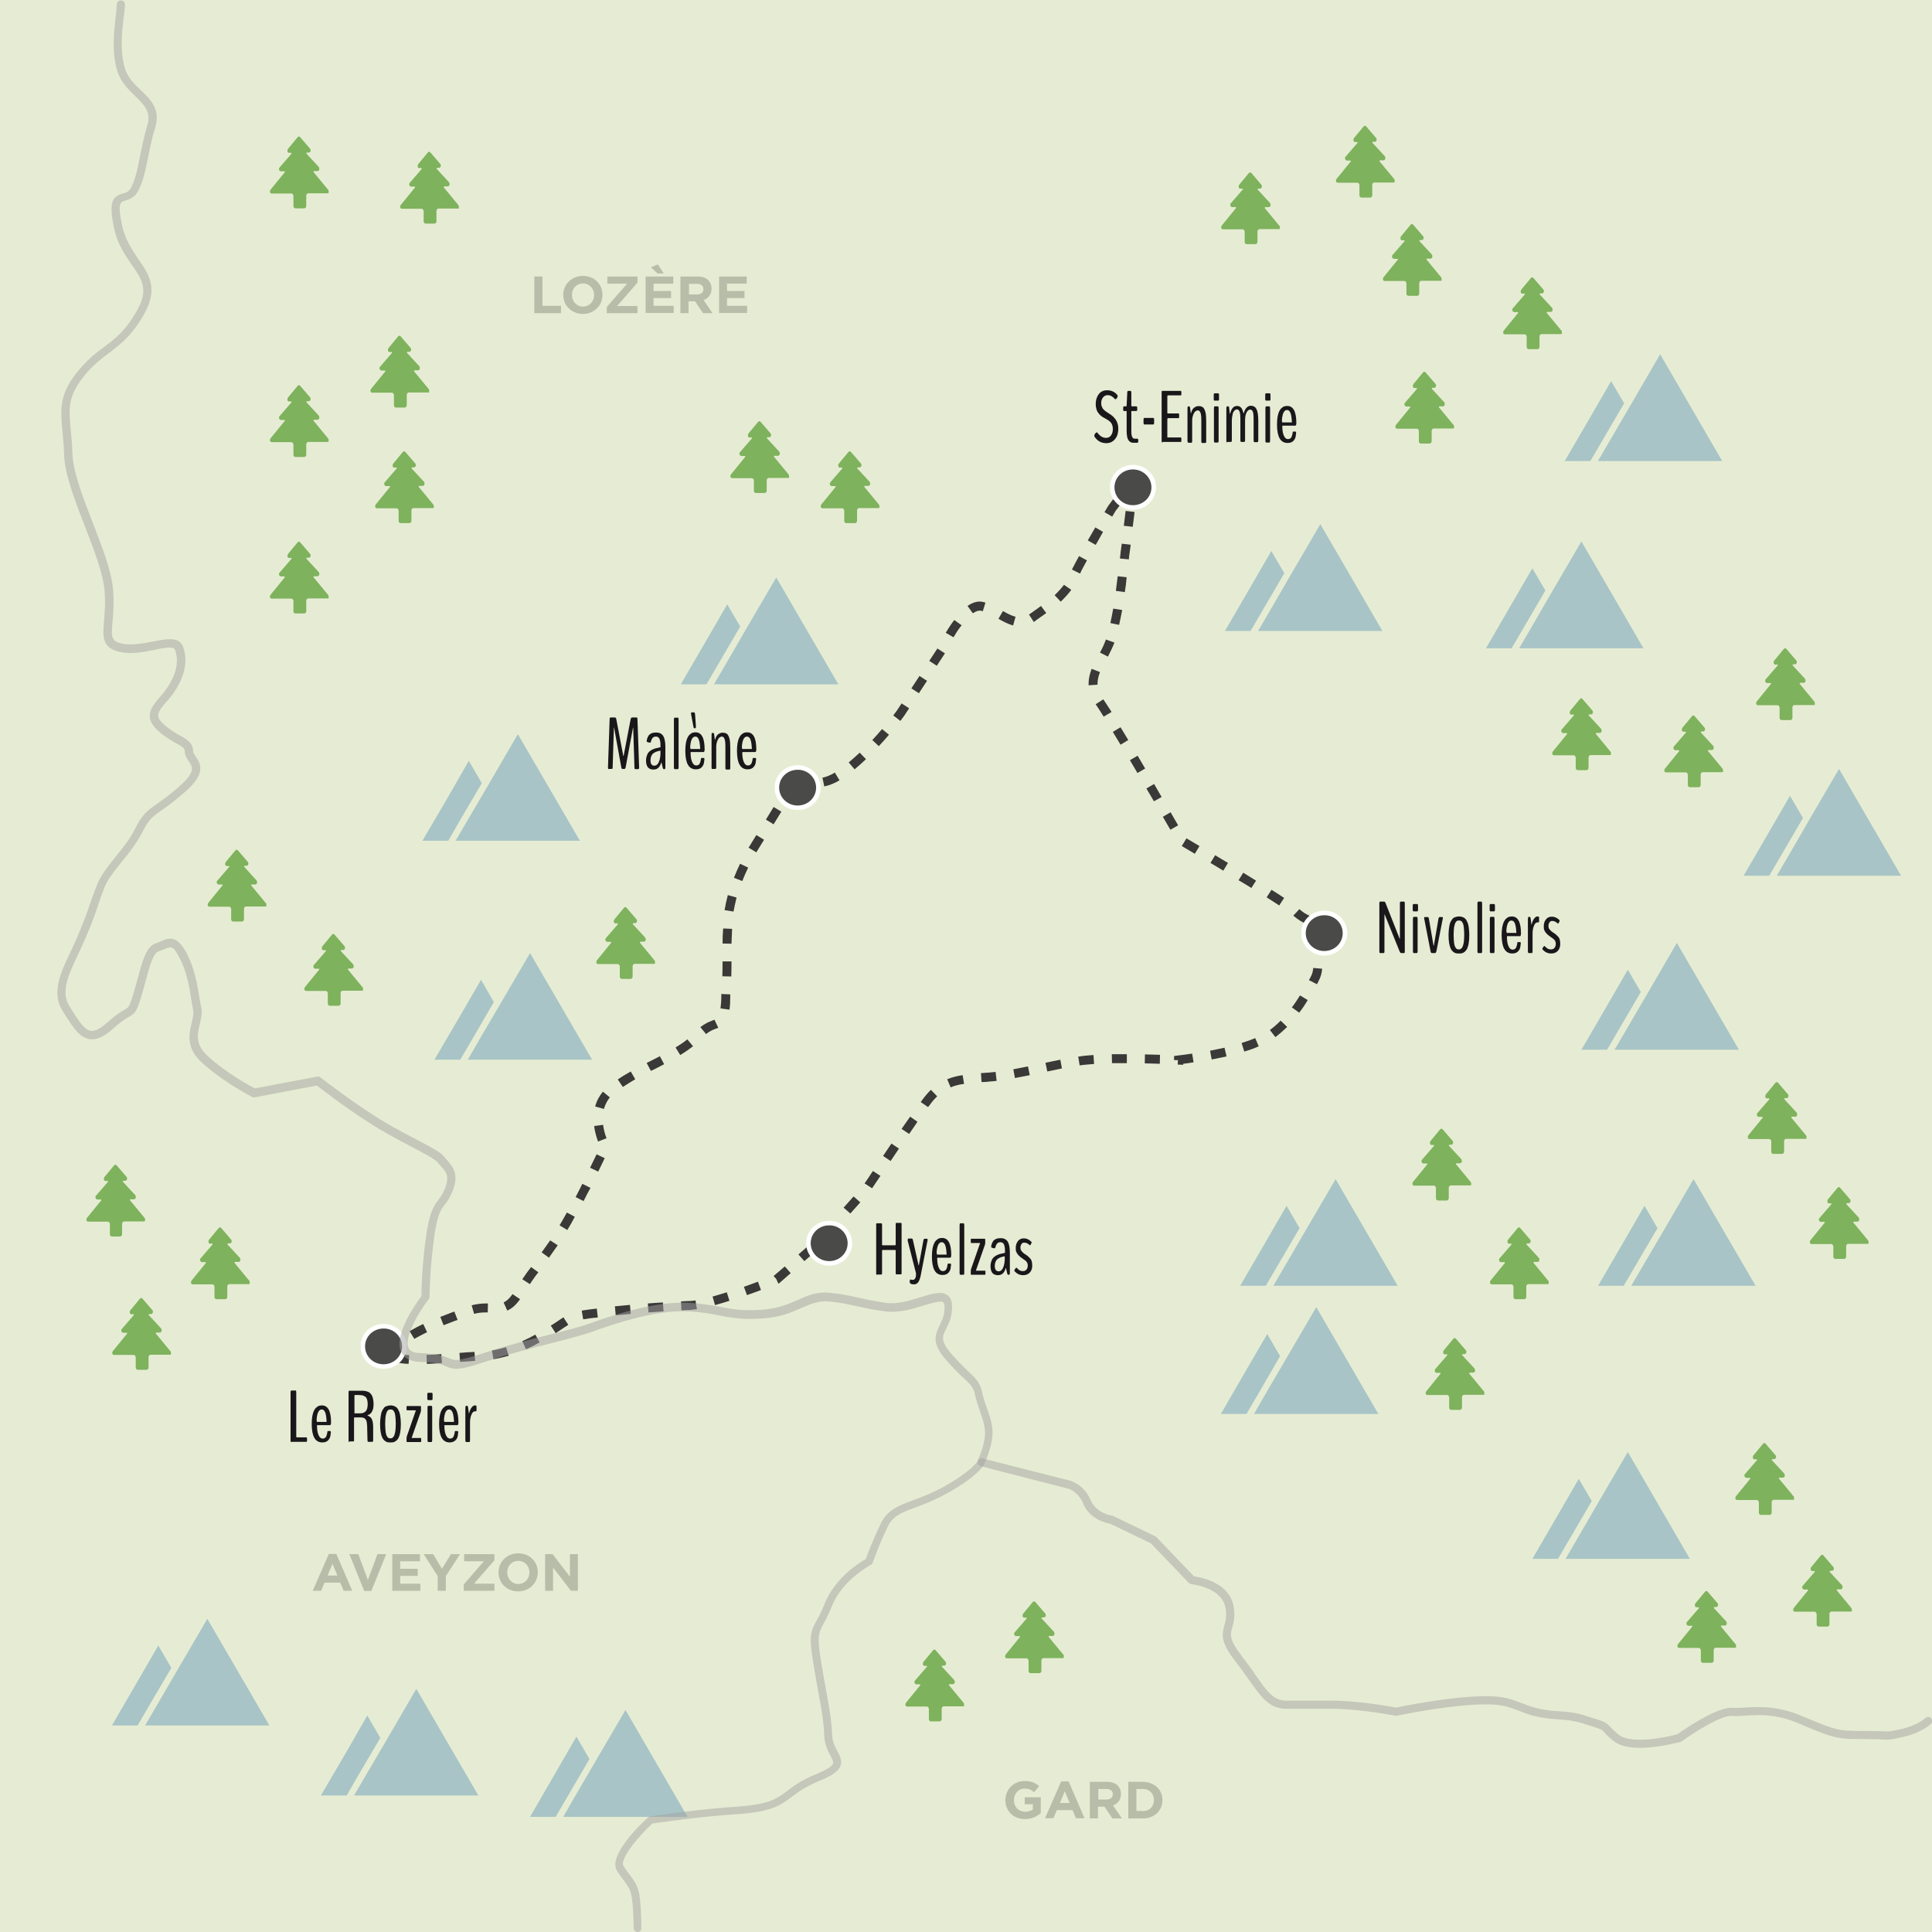 <?xml version="1.0" encoding="utf-8"?>
<!-- Generator: Adobe Illustrator 24.0.0, SVG Export Plug-In . SVG Version: 6.00 Build 0)  -->
<svg version="1.1" id="Calque_1" xmlns="http://www.w3.org/2000/svg" xmlns:xlink="http://www.w3.org/1999/xlink" x="0px" y="0px"
	 viewBox="0 0 949.5 949.5" style="enable-background:new 0 0 949.5 949.5;" xml:space="preserve">
<style type="text/css">
	.st0{fill:#F5F5F5;}
	.st1{opacity:0.18;enable-background:new    ;}
	.st2{fill:#A3C135;}
	.st3{fill:#3A3938;}
	.st4{clip-path:url(#SVGID_2_);}
	.st5{fill:#7EB25D;}
	.st6{clip-path:url(#SVGID_4_);}
	.st7{clip-path:url(#SVGID_6_);}
	.st8{clip-path:url(#SVGID_8_);}
	.st9{clip-path:url(#SVGID_10_);}
	.st10{clip-path:url(#SVGID_12_);}
	.st11{clip-path:url(#SVGID_14_);}
	.st12{clip-path:url(#SVGID_16_);}
	.st13{clip-path:url(#SVGID_18_);}
	.st14{clip-path:url(#SVGID_20_);}
	.st15{clip-path:url(#SVGID_22_);}
	.st16{clip-path:url(#SVGID_24_);}
	.st17{clip-path:url(#SVGID_26_);}
	.st18{clip-path:url(#SVGID_28_);}
	.st19{clip-path:url(#SVGID_30_);}
	.st20{clip-path:url(#SVGID_32_);}
	.st21{clip-path:url(#SVGID_34_);}
	.st22{clip-path:url(#SVGID_36_);}
	.st23{clip-path:url(#SVGID_38_);}
	.st24{clip-path:url(#SVGID_40_);}
	.st25{clip-path:url(#SVGID_42_);}
	.st26{clip-path:url(#SVGID_44_);}
	.st27{clip-path:url(#SVGID_46_);}
	.st28{clip-path:url(#SVGID_48_);}
	.st29{clip-path:url(#SVGID_50_);}
	.st30{clip-path:url(#SVGID_52_);}
	.st31{clip-path:url(#SVGID_54_);}
	.st32{clip-path:url(#SVGID_56_);}
	.st33{clip-path:url(#SVGID_58_);}
	.st34{clip-path:url(#SVGID_60_);}
	.st35{clip-path:url(#SVGID_62_);}
	.st36{clip-path:url(#SVGID_64_);}
	.st37{clip-path:url(#SVGID_66_);}
	.st38{fill:#4A4A49;stroke:#FFFFFF;stroke-width:2.232;stroke-miterlimit:10;}
	.st39{clip-path:url(#SVGID_68_);}
	.st40{clip-path:url(#SVGID_70_);}
	.st41{clip-path:url(#SVGID_72_);}
	.st42{clip-path:url(#SVGID_74_);}
	.st43{enable-background:new    ;}
	.st44{fill:#1A171B;}
	.st45{opacity:0.2;enable-background:new    ;}
	.st46{clip-path:url(#SVGID_76_);}
	.st47{fill:#A8C4C6;}
	.st48{clip-path:url(#SVGID_78_);}
	.st49{clip-path:url(#SVGID_80_);}
	.st50{clip-path:url(#SVGID_82_);}
	.st51{clip-path:url(#SVGID_84_);}
	.st52{clip-path:url(#SVGID_86_);}
	.st53{clip-path:url(#SVGID_88_);}
	.st54{clip-path:url(#SVGID_90_);}
	.st55{clip-path:url(#SVGID_92_);}
	.st56{clip-path:url(#SVGID_94_);}
	.st57{clip-path:url(#SVGID_96_);}
	.st58{clip-path:url(#SVGID_98_);}
	.st59{clip-path:url(#SVGID_100_);}
	.st60{clip-path:url(#SVGID_102_);}
	.st61{clip-path:url(#SVGID_104_);}
	.st62{opacity:0.5;enable-background:new    ;}
	.st63{fill:#A3A2A2;}
</style>
<g id="FOND">
	<g>
		<rect class="st0" width="949.5" height="949.5"/>
	</g>
	<g class="st1">
		<rect class="st2" width="949.5" height="949.5"/>
	</g>
</g>
<g id="Calque_4">
</g>
<g id="Calque_1_1_">
	<g>
		<path class="st3" d="M200.8,670.3c-4.7-0.2-8.1-0.9-8.8-3.4l4.2-1.4c-0.1-0.2-0.2-0.3-0.2-0.3c0.1,0.1,1,0.6,5.1,0.8L200.8,670.3z
			 M196.3,665.7C196.3,665.7,196.3,665.7,196.3,665.7C196.3,665.7,196.3,665.7,196.3,665.7z M209.8,670.3l-0.2-4.4
			c2.2-0.1,4.6-0.2,7.3-0.4l0.3,4.4C214.5,670.1,212,670.2,209.8,670.3z M226.1,669.3l-0.3-4.4c2.4-0.2,4.9-0.4,7.4-0.5l0.3,4.4
			C231,669,228.6,669.2,226.1,669.3z M242.5,668l-0.7-4.3c2.2-0.4,4.6-0.9,6.9-1.6l1.3,4.2C247.5,667,245,667.6,242.5,668z
			 M191.1,667.5l-2.9-3.3c0.8-0.7,1.9-1.7,3.5-3.1c0.7-0.6,1.4-1.2,2.2-1.8l2.8,3.4c-0.7,0.5-1.3,1.1-2,1.7
			C193,665.8,191.9,666.8,191.1,667.5z M258.5,663.1l-1.8-4c2.1-0.9,4.3-2,6.4-3.2l2.1,3.8C263,661,260.8,662.1,258.5,663.1z
			 M203.6,658l-2.3-3.8c2.1-1.2,4.3-2.4,6.7-3.5l1.9,4C207.7,655.8,205.6,656.9,203.6,658z M273.1,655.2l-2.4-3.7
			c1.6-1,3.1-2,4.4-2.9c0.6-0.4,1.2-0.8,1.8-1.2l2.4,3.7c-0.5,0.4-1.1,0.7-1.7,1.1C276.2,653.1,274.7,654.1,273.1,655.2z M218,651.3
			l-1.6-4.1c1.9-0.7,3.8-1.5,5.7-2.2l1.2-0.4l1.6,4.1l-1.2,0.4C221.8,649.8,219.9,650.6,218,651.3z M286.6,648.4l-0.7-4.3
			c2-0.3,4.5-0.7,7.4-1l0.5,4.4C290.9,647.7,288.5,648.1,286.6,648.4z M302.6,646.4l-0.4-4.4c2.4-0.2,4.9-0.5,7.4-0.7l0.4,4.4
			C307.4,646,305,646.2,302.6,646.4z M233,645.7l-1.2-4.2c2.3-0.6,4.5-0.9,7.1-0.9c0.3,0,0.6,0,0.9,0l-0.1,4.4c-0.2,0-0.5,0-0.8,0
			C236.7,645,234.9,645.2,233,645.7z M318.7,645l-0.3-4.4c2.6-0.2,5.1-0.4,7.4-0.5l0.3,4.4C323.8,644.7,321.3,644.8,318.7,645z
			 M249.3,644.1l-1.8-4c1.5-0.7,2.9-2,4.4-4.1l3.7,2.5C253.6,641.3,251.6,643.1,249.3,644.1z M334.9,644l-0.2-4.4
			c1.6-0.1,2.9-0.2,4-0.2c0.9,0,1.9-0.1,3.1-0.3l0.7,4.3c-1.3,0.2-2.6,0.3-3.6,0.4C337.8,643.8,336.5,643.9,334.9,644z M351.4,641.4
			l-1.2-4.2c2.1-0.6,4.5-1.3,7-2.1l1.3,4.2C356,640.1,353.6,640.8,351.4,641.4z M367.1,636.5l-1.5-4.1c2.2-0.8,4.6-1.6,6.9-2.5
			l1.5,4.1C371.7,634.9,369.3,635.7,367.1,636.5z M260.4,631.1l-3.7-2.4c1.6-2.4,3.1-4.5,4.3-6l3.6,2.6
			C263.4,626.7,262,628.7,260.4,631.1z M382.5,630.8l-1-2.2l-1.3-1.5l5.5-4.7l2.9,3.3l-5.7,5L382.5,630.8z M395.3,619.8l-2.9-3.3
			l5.5-4.8l2.9,3.3L395.3,619.8z M269.8,618.1l-3.6-2.6c1.5-2.1,2.8-4,4.2-5.9l3.7,2.4C272.7,614,271.3,615.9,269.8,618.1z
			 M407.2,608.5l-3.3-2.9l4.9-5.5l3.3,2.9L407.2,608.5z M278.8,604.5l-3.8-2.3c1.1-1.8,2.3-4,3.6-6.3l3.9,2.1
			C281.2,600.5,280,602.6,278.8,604.5z M417.9,596.4l-3.3-2.9l4.9-5.5l3.3,2.9L417.9,596.4z M286.8,590.3l-3.9-2
			c1.1-2.2,2.3-4.4,3.3-6.5l4,2C289,585.9,287.9,588.1,286.8,590.3z M428.6,584l-3.7-2.4c0.8-1.2,2.3-3.3,4.1-6.1l3.7,2.4
			C430.9,580.6,429.4,582.8,428.6,584z M294,575.8l-4-1.9c1.2-2.5,2.3-4.8,3.2-6.6l4,1.9C296.3,571,295.3,573.2,294,575.8z
			 M437.7,570.6l-3.7-2.5c1.3-1.9,2.7-4,4.1-6.1l3.7,2.5C440.4,566.6,439,568.6,437.7,570.6z M293.9,561c-0.9-2.5-1.6-5.1-1.9-7.6
			l4.4-0.6c0.3,2.2,0.8,4.4,1.7,6.6L293.9,561z M446.8,557.3l-3.7-2.5c1.4-2.1,2.9-4.1,4.2-6l3.6,2.5
			C449.7,553.1,448.3,555.2,446.8,557.3z M296.8,545l-4.3-1.2c0.7-2.7,2-5.1,3.8-7.3l3.4,2.8C298.4,541,297.4,542.9,296.8,545z
			 M456.1,544.1l-3.6-2.5l0.8-1.1c1.3-1.8,2.8-3.5,4.2-4.9l3.1,3.2c-1.3,1.2-2.5,2.6-3.7,4.3L456.1,544.1z M467.2,534.4l-1.7-4
			c2.2-0.9,4.7-1.6,7.6-2l0.7,4.3C471.2,533,469.1,533.6,467.2,534.4z M306.1,534.2l-2.5-3.7c1.9-1.3,4-2.6,6.4-3.9l2.2,3.8
			C309.9,531.8,307.9,533,306.1,534.2z M482.4,531.8l-0.3-4.4c1.4-0.1,2.8-0.2,4.2-0.3c0.9-0.1,1.9-0.2,3-0.3l0.5,4.4
			c-1.1,0.1-2.2,0.3-3.2,0.3C485.2,531.7,483.8,531.8,482.4,531.8z M498.8,529.8l-0.8-4.3c2-0.4,4.3-0.8,7.2-1.4l0.9,4.3
			C503.2,529,500.8,529.4,498.8,529.8z M514.7,526.6l-0.9-4.3c2.5-0.5,4.9-1,7.3-1.5l0.8,4.3C519.6,525.6,517.2,526.1,514.7,526.6z
			 M319.9,526.3l-2.1-3.9l2.2-1.1c1.5-0.8,2.9-1.5,4.3-2.2l2.1,3.9c-1.4,0.8-2.9,1.5-4.4,2.3L319.9,526.3z M530.6,523.6l-0.7-4.3
			c1.3-0.2,2.6-0.4,3.7-0.5c1.1-0.1,2.4-0.2,3.8-0.3l0.3,4.4c-1.3,0.1-2.6,0.2-3.6,0.3C533.1,523.3,531.9,523.4,530.6,523.6z
			 M581.5,523.3l-2.7-0.1l0.1-2.2h-1.9V519l2-0.3l0.2,0c0.9-0.1,3.4-0.4,6.7-0.9l0.7,4.3c-2.1,0.3-3.9,0.6-5.1,0.7V523.3z
			 M570,522.8c-2.2-0.1-4.7-0.1-7.4-0.2l0.1-4.4c2.7,0.1,5.2,0.1,7.4,0.2L570,522.8z M546.5,522.5l-0.1-4.4c2.4,0,4.9,0,7.4,0l0,4.4
			C551.4,522.5,548.9,522.5,546.5,522.5z M595.5,520.7l-0.8-4.3c2.5-0.5,4.9-1,7.1-1.5l1,4.3C600.5,519.7,598,520.2,595.5,520.7z
			 M334.3,518.5l-2.3-3.7c2.3-1.4,4.2-2.7,5.8-4l2.8,3.4C338.8,515.6,336.8,517,334.3,518.5z M611.5,516.8l-1.3-4.2
			c2.5-0.8,4.8-1.6,6.7-2.4l1.7,4C616.6,515.2,614.2,516,611.5,516.8z M626.8,509.7l-2.7-3.5c1.8-1.3,3.6-2.9,5.3-4.6l3.2,3.1
			C630.7,506.5,628.8,508.2,626.8,509.7z M347,508.2l-2.8-3.4c2.3-1.8,4.2-2.6,5.8-3.2c0.4-0.2,0.8-0.3,1.1-0.5l1.9,4
			c-0.4,0.2-0.8,0.4-1.3,0.5C350.4,506.1,348.8,506.7,347,508.2z M638.5,497.7l-3.6-2.6c1.4-1.8,2.7-3.8,4-5.9l3.8,2.3
			C641.4,493.7,640,495.8,638.5,497.7z M358.5,496.2l-4.4-0.6c0.2-1.6,0.4-3.7,0.4-6.3l0-0.8l4.4,0.2l0,0.7
			C358.9,492.2,358.8,494.4,358.5,496.2z M647.2,483.7l-3.9-2c0.3-0.6,0.6-1.2,0.9-1.7c0.7-1.3,1.1-2.7,1.2-4.3l4.4,0.4
			c-0.2,2.3-0.8,4.2-1.7,5.9C647.9,482.5,647.6,483.1,647.2,483.7z M359.4,479.9l-4.4-0.1c0.1-3,0.1-5.3,0.1-7.3l4.4,0
			C359.5,474.5,359.5,476.9,359.4,479.9z M644.9,467.4l-0.2-1.2c-0.3-2.1-0.6-4.2-0.7-6.3l4.4-0.3c0.1,1.9,0.4,3.8,0.7,5.9l0.2,1.2
			L644.9,467.4z M359.5,463.8l-4.4-0.1c0-2.3,0.1-4.8,0.3-7.4l4.4,0.2C359.7,459.1,359.6,461.5,359.5,463.8z M642.3,454.2
			c-0.2-0.1-0.4-0.2-0.7-0.3c-1.5-0.7-3.5-1.7-6-3.9l1.5-1.6l1.5-1.6c2,1.8,3.5,2.6,4.9,3.2c0.3,0.1,0.5,0.2,0.8,0.4L642.3,454.2z
			 M360.5,448l-4.4-0.7c0.4-2.4,0.9-4.8,1.6-7.4l4.3,1.2C361.4,443.5,360.9,445.8,360.5,448z M628.7,445c-1.8-1.2-3.9-2.5-6.2-4
			l2.4-3.7c2.3,1.4,4.4,2.8,6.2,4L628.7,445z M615,436.4c-2.1-1.3-4.2-2.6-6.3-3.8l2.3-3.7c2.1,1.3,4.2,2.6,6.3,3.9L615,436.4z
			 M364.8,433l-4.1-1.6c0.9-2.3,1.9-4.6,3-6.9l4,1.9C366.6,428.6,365.7,430.8,364.8,433z M601.2,427.9c-2.2-1.3-4.3-2.6-6.3-3.8
			l2.3-3.8c2,1.2,4.1,2.5,6.3,3.8L601.2,427.9z M587.2,419.6c-2.8-1.7-5.1-3-6.4-3.8l2.3-3.8c1.3,0.8,3.5,2.1,6.4,3.8L587.2,419.6z
			 M371.7,418.9l-3.8-2.3l3.8-6.2l3.8,2.3L371.7,418.9z M575.2,407.8c-1.1-1.8-2.3-4-3.7-6.4l3.8-2.2c1.4,2.4,2.6,4.5,3.7,6.4
			L575.2,407.8z M380.2,405.1l-3.8-2.3l3.8-6.2l3.8,2.3L380.2,405.1z M567.1,393.8c-1.2-2-2.4-4.2-3.7-6.3l3.8-2.2
			c1.3,2.2,2.5,4.3,3.7,6.4L567.1,393.8z M388.6,391.4l-3.8-2.3l2.4-3.9l0.8-0.3c2.6-0.9,5-1.4,7.6-1.8l0.6,4.3
			c-2,0.3-3.9,0.7-6,1.4L388.6,391.4z M405.1,386.5l-0.9-4.3c2-0.4,3.9-1.2,6.1-2.5l2.3,3.8C410,385,407.6,386,405.1,386.5z
			 M559,379.9c-1.2-2.1-2.5-4.2-3.7-6.3l3.8-2.2c1.2,2.1,2.5,4.2,3.7,6.3L559,379.9z M420,378.1l-2.9-3.4c1.8-1.5,3.6-3.1,5.4-4.8
			l3.1,3.2C423.7,374.9,421.8,376.6,420,378.1z M431.9,366.7l-3.2-3c1.6-1.7,3.2-3.5,4.8-5.4l3.4,2.8
			C435.2,363.1,433.5,365,431.9,366.7z M550.7,366c-1.3-2.2-2.6-4.3-3.8-6.3l3.8-2.3c1.2,2,2.5,4.1,3.8,6.3L550.7,366z M442.5,354.3
			l-3.5-2.7c1-1.4,1.7-2.2,1.8-2.4l2.3-3.5l3.7,2.4l-2.3,3.5l0,0C444,352.3,443.4,353.1,442.5,354.3z M542.4,352.2
			c-1.6-2.6-2.9-4.6-3.8-5.9l-0.1-0.2l3.7-2.4l0.1,0.1c1,1.4,2.3,3.5,4,6.1L542.4,352.2z M451.6,340.7l-3.7-2.4l4-6.1l3.7,2.4
			L451.6,340.7z M535,336.8c0-0.3,0-0.6,0-0.9c0-2.3,0.5-4.5,1.5-7.2l4.1,1.6c-0.8,2.1-1.2,3.9-1.2,5.6c0,0.2,0,0.4,0,0.6L535,336.8
			z M460.4,327.2l-3.7-2.4l4-6.1l3.7,2.4L460.4,327.2z M544.5,322.7l-3.9-2c1-1.8,2.1-4.1,2.9-6.4l4.2,1.5
			C546.7,318.4,545.5,320.7,544.5,322.7z M468.6,313.2l-3.8-2.2c1.4-2.4,2.8-4.5,4.2-6.3l3.6,2.6C471.2,309,469.9,311,468.6,313.2z
			 M497.9,307.4c-2.5-0.7-4.8-1.9-7.2-3.3l2.2-3.8c2.1,1.2,4.2,2.3,6.2,2.8L497.9,307.4z M550,307.1l-4.3-0.9
			c0.5-2.1,0.9-4.5,1.4-7.1l4.4,0.7C551,302.5,550.5,304.9,550,307.1z M508.1,305.7l-2.4-3.7c0.2-0.1,0.3-0.2,0.5-0.3l2.1-1.5
			c1.1-0.8,2.3-1.6,3.3-2.4l2.6,3.5c-1.1,0.8-2.2,1.6-3.4,2.4l-2.1,1.5C508.5,305.4,508.3,305.6,508.1,305.7z M478.1,301.4l-2.6-3.6
			c2.6-1.8,5.1-2.5,7.4-2c0.5,0.1,1,0.2,1.4,0.4l-1.3,4.2c-0.4-0.1-0.7-0.2-1.1-0.3C480.9,300,479.6,300.4,478.1,301.4z
			 M521.3,295.7l-3-3.2c1.8-1.7,3.3-3.4,4.6-5.1l3.6,2.5C525,291.9,523.3,293.8,521.3,295.7z M552.8,291l-4.4-0.6
			c0.3-2.3,0.6-4.7,0.9-7.2l4.4,0.5C553.5,286.2,553.2,288.7,552.8,291z M530.8,281.9l-4-2c0.9-1.8,2.1-4,3.5-6.6l3.9,2.1
			C532.8,278,531.6,280.1,530.8,281.9z M554.8,274.9l-4.4-0.4c0.2-1.8,0.3-2.8,0.3-2.8l0,0c0-0.4,0.1-0.9,0.2-1.5l0.4-3l4.4,0.5
			l-0.6,4.4C555,272.3,554.9,273.3,554.8,274.9z M538.5,267.8l-3.9-2.2c1.3-2.2,2.5-4.3,3.7-6.4l3.8,2.2
			C541,263.5,539.7,265.6,538.5,267.8z M556.7,258.9l-4.4-0.5l0.9-7.3l4.4,0.5L556.7,258.9z M546.6,253.9l-3.8-2.2
			c1.3-2.3,2.2-3.6,2.2-3.6l0.1-0.1c0,0,0.8-1.1,1.9-2.6l3.6,2.6c-0.9,1.2-1.6,2.2-1.8,2.4C548.5,250.6,547.8,251.9,546.6,253.9z
			 M558.7,242.9l-4.4-0.5c0.1-0.9,0.2-1.8,0.3-2.4l-1.8-1.8c1.6-1.6,2.6-2.2,3.7-2.2c0,0,0,0,0,0c1.3,0,2.6,1,2.6,2.9
			c0,0.2,0,0.3,0,0.5C559,240.2,558.8,241.4,558.7,242.9z"/>
	</g>
	<g>
		<defs>
			<rect id="SVGID_1_" x="599.9" y="84.8" width="29.1" height="35.5"/>
		</defs>
		<clipPath id="SVGID_2_">
			<use xlink:href="#SVGID_1_"  style="overflow:visible;"/>
		</clipPath>
		<g class="st4">
			<path class="st5" d="M628.7,110.9l-7.1-8.6c-0.1-0.1-0.1-0.2,0-0.3c0-0.1,0.1-0.2,0.2-0.2h1.7c0.4,0,0.8-0.3,0.9-0.7
				c0.1-0.4,0-1-0.2-1.3l-6.1-6.6c0,0-0.1-0.1,0-0.3c0-0.1,0.1-0.2,0.2-0.2h0.9c0.4,0,0.8-0.3,0.9-0.7c0.1-0.4,0.1-0.9-0.2-1.2
				L615,85c-0.2-0.2-0.4-0.3-0.6-0.3c-0.2,0-0.4,0.1-0.6,0.3l-4.8,5.8c-0.2,0.3-0.3,0.9-0.2,1.3c0.1,0.4,0.5,0.7,0.9,0.6h0.9
				c0.1,0,0.2,0.1,0.2,0.2c0,0.1,0,0.2-0.1,0.3l-5.8,6.7c-0.3,0.3-0.4,0.7-0.2,1.2c0.1,0.4,0.5,0.7,0.9,0.7h1.7
				c0.1,0,0.2,0.1,0.2,0.2s0,0.2-0.1,0.3l-7,8.6c-0.2,0.3-0.3,0.9-0.2,1.2c0.1,0.4,0.5,0.6,0.9,0.6h9.6c0.5,0,0.9,0.5,1,1.1v5.1
				c0,0.6,0.4,1.1,1,1.1h4.3c0.5,0,1-0.5,1-1.1v-5.1c0-0.6,0.4-1.2,1-1.2h9.6c0.4,0,0.8-0.3,0.9-0.6
				C629.1,111.7,629.1,111.2,628.7,110.9L628.7,110.9z"/>
		</g>
	</g>
	<g>
		<defs>
			<rect id="SVGID_3_" x="656.3" y="61.8" width="29.1" height="35.5"/>
		</defs>
		<clipPath id="SVGID_4_">
			<use xlink:href="#SVGID_3_"  style="overflow:visible;"/>
		</clipPath>
		<g class="st6">
			<path class="st5" d="M685.1,87.9l-7.1-8.6c-0.1-0.1-0.1-0.2,0-0.3c0-0.1,0.1-0.2,0.2-0.2h1.7c0.4,0,0.8-0.3,0.9-0.7
				c0.1-0.4,0-1-0.2-1.3l-6.1-6.6c0,0-0.1-0.1,0-0.3c0-0.1,0.1-0.2,0.2-0.2h0.9c0.4,0,0.8-0.3,0.9-0.7c0.1-0.4,0.1-0.9-0.2-1.2
				l-4.9-5.7c-0.2-0.2-0.4-0.3-0.6-0.3s-0.4,0.1-0.6,0.3l-4.8,5.8c-0.2,0.3-0.3,0.9-0.2,1.3c0.1,0.4,0.5,0.7,0.9,0.6h0.9
				c0.1,0,0.2,0.1,0.2,0.2c0,0.1,0,0.2-0.1,0.3l-5.8,6.7c-0.3,0.3-0.4,0.7-0.2,1.2c0.1,0.4,0.5,0.7,0.9,0.7h1.7
				c0.1,0,0.2,0.1,0.2,0.2c0,0.1,0,0.2-0.1,0.3l-7,8.6c-0.2,0.3-0.3,0.9-0.2,1.2c0.1,0.4,0.5,0.6,0.9,0.6h9.6c0.5,0,0.9,0.5,1,1.1
				v5.1c0,0.6,0.4,1.1,1,1.1h4.3c0.5,0,1-0.5,1-1.1v-5.1c0-0.6,0.4-1.2,1-1.2h9.6c0.4,0,0.8-0.3,0.9-0.6
				C685.5,88.7,685.5,88.3,685.1,87.9L685.1,87.9z"/>
		</g>
	</g>
	<g>
		<defs>
			<rect id="SVGID_5_" x="685.5" y="182.7" width="29.1" height="35.5"/>
		</defs>
		<clipPath id="SVGID_6_">
			<use xlink:href="#SVGID_5_"  style="overflow:visible;"/>
		</clipPath>
		<g class="st7">
			<path class="st5" d="M714.3,208.8l-7.1-8.6c-0.1-0.1-0.1-0.2,0-0.3c0-0.1,0.1-0.2,0.2-0.2h1.7c0.4,0,0.8-0.3,0.9-0.7
				c0.1-0.4,0-1-0.2-1.3l-6.1-6.6c0,0-0.1-0.1,0-0.3c0-0.1,0.1-0.2,0.2-0.2h0.9c0.4,0,0.8-0.3,0.9-0.7c0.1-0.4,0.1-0.9-0.2-1.2
				l-4.9-5.7c-0.2-0.2-0.4-0.3-0.6-0.3c-0.2,0-0.4,0.1-0.6,0.3l-4.8,5.8c-0.2,0.3-0.3,0.9-0.2,1.3c0.1,0.4,0.5,0.7,0.9,0.6h0.9
				c0.1,0,0.2,0.1,0.2,0.2s0,0.2-0.1,0.3l-5.8,6.7c-0.3,0.3-0.4,0.7-0.2,1.2c0.1,0.4,0.5,0.7,0.9,0.7h1.7c0.1,0,0.2,0.1,0.2,0.2
				c0,0.1,0,0.2-0.1,0.3l-7,8.6c-0.2,0.3-0.3,0.9-0.2,1.2c0.1,0.4,0.5,0.6,0.9,0.6h9.6c0.5,0,0.9,0.5,1,1.1v5.1c0,0.6,0.4,1.1,1,1.1
				h4.3c0.5,0,1-0.5,1-1.1v-5.1c0-0.6,0.4-1.2,1-1.2h9.6c0.4,0,0.8-0.3,0.9-0.6C714.6,209.6,714.6,209.1,714.3,208.8L714.3,208.8z"
				/>
		</g>
	</g>
	<g>
		<defs>
			<rect id="SVGID_7_" x="738.5" y="136.3" width="29.1" height="35.5"/>
		</defs>
		<clipPath id="SVGID_8_">
			<use xlink:href="#SVGID_7_"  style="overflow:visible;"/>
		</clipPath>
		<g class="st8">
			<path class="st5" d="M767.3,162.4l-7.1-8.6c-0.1-0.1-0.1-0.2,0-0.3c0-0.1,0.1-0.2,0.2-0.2h1.7c0.4,0,0.8-0.3,0.9-0.7
				c0.1-0.4,0-1-0.2-1.3l-6.1-6.6c0,0-0.1-0.1,0-0.3c0-0.1,0.1-0.2,0.2-0.2h0.9c0.4,0,0.8-0.3,0.9-0.7s0.1-0.9-0.2-1.2l-4.9-5.7
				c-0.2-0.2-0.4-0.3-0.6-0.3s-0.4,0.1-0.6,0.3l-4.8,5.8c-0.2,0.3-0.3,0.9-0.2,1.3c0.1,0.4,0.5,0.7,0.9,0.6h0.9
				c0.1,0,0.2,0.1,0.2,0.2s0,0.2-0.1,0.3l-5.8,6.7c-0.3,0.3-0.4,0.7-0.2,1.2c0.1,0.4,0.5,0.7,0.9,0.7h1.7c0.1,0,0.2,0.1,0.2,0.2
				c0,0.1,0,0.2-0.1,0.3l-7,8.6c-0.2,0.3-0.3,0.9-0.2,1.2c0.1,0.4,0.5,0.6,0.9,0.6h9.6c0.5,0,0.9,0.5,1,1.1v5.1c0,0.6,0.4,1.1,1,1.1
				h4.3c0.5,0,1-0.5,1-1.1v-5.1c0-0.6,0.4-1.2,1-1.2h9.6c0.4,0,0.8-0.3,0.9-0.6C767.6,163.1,767.6,162.7,767.3,162.4L767.3,162.4z"
				/>
		</g>
	</g>
	<g>
		<defs>
			<rect id="SVGID_9_" x="679.4" y="110.1" width="29.1" height="35.5"/>
		</defs>
		<clipPath id="SVGID_10_">
			<use xlink:href="#SVGID_9_"  style="overflow:visible;"/>
		</clipPath>
		<g class="st9">
			<path class="st5" d="M708.2,136.2l-7.1-8.6c-0.1-0.1-0.1-0.2,0-0.3c0-0.1,0.1-0.2,0.2-0.2h1.7c0.4,0,0.8-0.3,0.9-0.7
				c0.1-0.4,0-1-0.2-1.3l-6.1-6.6c0,0-0.1-0.1,0-0.3c0-0.1,0.1-0.2,0.2-0.2h0.9c0.4,0,0.8-0.3,0.9-0.7c0.1-0.4,0.1-0.9-0.2-1.2
				l-4.9-5.7c-0.2-0.2-0.4-0.3-0.6-0.3c-0.2,0-0.4,0.1-0.6,0.3l-4.8,5.8c-0.2,0.3-0.3,0.9-0.2,1.3c0.1,0.4,0.5,0.7,0.9,0.6h0.9
				c0.1,0,0.2,0.1,0.2,0.2s0,0.2-0.1,0.3l-5.8,6.7c-0.3,0.3-0.4,0.7-0.2,1.2c0.1,0.4,0.5,0.7,0.9,0.7h1.7c0.1,0,0.2,0.1,0.2,0.2
				c0,0.1,0,0.2-0.1,0.3l-7,8.6c-0.2,0.3-0.3,0.9-0.2,1.2c0.1,0.4,0.5,0.6,0.9,0.6h9.6c0.5,0,0.9,0.5,1,1.1v5.1c0,0.6,0.4,1.1,1,1.1
				h4.3c0.5,0,1-0.5,1-1.1v-5.1c0-0.6,0.4-1.2,1-1.2h9.6c0.4,0,0.8-0.3,0.9-0.6C708.5,136.9,708.5,136.5,708.2,136.2L708.2,136.2z"
				/>
		</g>
	</g>
	<g>
		<defs>
			<rect id="SVGID_11_" x="184.1" y="221.8" width="29.1" height="35.5"/>
		</defs>
		<clipPath id="SVGID_12_">
			<use xlink:href="#SVGID_11_"  style="overflow:visible;"/>
		</clipPath>
		<g class="st10">
			<path class="st5" d="M212.9,247.9l-7.1-8.6c-0.1-0.1-0.1-0.2,0-0.3c0-0.1,0.1-0.2,0.2-0.2h1.7c0.4,0,0.8-0.3,0.9-0.7
				c0.1-0.4,0-1-0.2-1.3l-6.1-6.6c0,0-0.1-0.1,0-0.3c0-0.1,0.1-0.2,0.2-0.2h0.9c0.4,0,0.8-0.3,0.9-0.7c0.1-0.4,0.1-0.9-0.2-1.2
				l-4.9-5.7c-0.2-0.2-0.4-0.3-0.6-0.3c-0.2,0-0.4,0.1-0.6,0.3l-4.8,5.8c-0.2,0.3-0.3,0.9-0.2,1.3c0.1,0.4,0.5,0.7,0.9,0.6h0.9
				c0.1,0,0.2,0.1,0.2,0.2c0,0.1,0,0.2-0.1,0.3l-5.8,6.7c-0.3,0.3-0.4,0.7-0.2,1.2c0.1,0.4,0.5,0.7,0.9,0.7h1.7
				c0.1,0,0.2,0.1,0.2,0.2s0,0.2-0.1,0.3l-7,8.6c-0.2,0.3-0.3,0.9-0.2,1.2c0.1,0.4,0.5,0.6,0.9,0.6h9.6c0.5,0,0.9,0.5,1,1.1v5.1
				c0,0.6,0.4,1.1,1,1.1h4.3c0.5,0,1-0.5,1-1.1v-5.1c0-0.6,0.4-1.2,1-1.2h9.6c0.4,0,0.8-0.3,0.9-0.6
				C213.2,248.7,213.2,248.3,212.9,247.9L212.9,247.9z"/>
		</g>
	</g>
	<g>
		<defs>
			<rect id="SVGID_13_" x="132.4" y="189.3" width="29.1" height="35.5"/>
		</defs>
		<clipPath id="SVGID_14_">
			<use xlink:href="#SVGID_13_"  style="overflow:visible;"/>
		</clipPath>
		<g class="st11">
			<path class="st5" d="M161.2,215.4l-7.1-8.6c-0.1-0.1-0.1-0.2,0-0.3c0-0.1,0.1-0.2,0.2-0.2h1.7c0.4,0,0.8-0.3,0.9-0.7
				c0.1-0.4,0-1-0.2-1.3l-6.1-6.6c0,0-0.1-0.1,0-0.3c0-0.1,0.1-0.2,0.2-0.2h0.9c0.4,0,0.8-0.3,0.9-0.7c0.1-0.4,0.1-0.9-0.2-1.2
				l-4.9-5.7c-0.2-0.2-0.4-0.3-0.6-0.3s-0.4,0.1-0.6,0.3l-4.8,5.8c-0.2,0.3-0.3,0.9-0.2,1.3c0.1,0.4,0.5,0.7,0.9,0.6h0.9
				c0.1,0,0.2,0.1,0.2,0.2c0,0.1,0,0.2-0.1,0.3l-5.8,6.7c-0.3,0.3-0.4,0.7-0.2,1.2c0.1,0.4,0.5,0.7,0.9,0.7h1.7
				c0.1,0,0.2,0.1,0.2,0.2s0,0.2-0.1,0.3l-7,8.6c-0.2,0.3-0.3,0.9-0.2,1.2c0.1,0.4,0.5,0.6,0.9,0.6h9.6c0.5,0,0.9,0.5,1,1.1v5.1
				c0,0.6,0.4,1.1,1,1.1h4.3c0.5,0,1-0.5,1-1.1v-5.1c0-0.6,0.4-1.2,1-1.2h9.6c0.4,0,0.8-0.3,0.9-0.6
				C161.5,216.1,161.5,215.7,161.2,215.4L161.2,215.4z"/>
		</g>
	</g>
	<g>
		<defs>
			<rect id="SVGID_15_" x="181.8" y="165" width="29.1" height="35.5"/>
		</defs>
		<clipPath id="SVGID_16_">
			<use xlink:href="#SVGID_15_"  style="overflow:visible;"/>
		</clipPath>
		<g class="st12">
			<path class="st5" d="M210.6,191.1l-7.1-8.6c-0.1-0.1-0.1-0.2,0-0.3c0-0.1,0.1-0.2,0.2-0.2h1.7c0.4,0,0.8-0.3,0.9-0.7
				c0.1-0.4,0-1-0.2-1.3l-6.1-6.6c0,0-0.1-0.1,0-0.3c0-0.1,0.1-0.2,0.2-0.2h0.9c0.4,0,0.8-0.3,0.9-0.7c0.1-0.4,0.1-0.9-0.2-1.2
				l-4.9-5.7c-0.2-0.2-0.4-0.3-0.6-0.3c-0.2,0-0.4,0.1-0.6,0.3l-4.8,5.8c-0.2,0.3-0.3,0.9-0.2,1.3c0.1,0.4,0.5,0.7,0.9,0.6h0.9
				c0.1,0,0.2,0.1,0.2,0.2c0,0.1,0,0.2-0.1,0.3l-5.8,6.7c-0.3,0.3-0.4,0.7-0.2,1.2c0.1,0.4,0.5,0.7,0.9,0.7h1.7
				c0.1,0,0.2,0.1,0.2,0.2c0,0.1,0,0.2-0.1,0.3l-7,8.6c-0.2,0.3-0.3,0.9-0.2,1.2c0.1,0.4,0.5,0.6,0.9,0.6h9.6c0.5,0,0.9,0.5,1,1.1
				v5.1c0,0.6,0.4,1.1,1,1.1h4.3c0.5,0,1-0.5,1-1.1v-5.1c0-0.6,0.4-1.2,1-1.2h9.6c0.4,0,0.8-0.3,0.9-0.6
				C210.9,191.8,210.9,191.4,210.6,191.1L210.6,191.1z"/>
		</g>
	</g>
	<g>
		<defs>
			<rect id="SVGID_17_" x="132.4" y="266.2" width="29.1" height="35.5"/>
		</defs>
		<clipPath id="SVGID_18_">
			<use xlink:href="#SVGID_17_"  style="overflow:visible;"/>
		</clipPath>
		<g class="st13">
			<path class="st5" d="M161.2,292.3l-7.1-8.6c-0.1-0.1-0.1-0.2,0-0.3c0-0.1,0.1-0.2,0.2-0.2h1.7c0.4,0,0.8-0.3,0.9-0.7
				c0.1-0.4,0-1-0.2-1.3l-6.1-6.6c0,0-0.1-0.1,0-0.3c0-0.1,0.1-0.2,0.2-0.2h0.9c0.4,0,0.8-0.3,0.9-0.7c0.1-0.4,0.1-0.9-0.2-1.2
				l-4.9-5.7c-0.2-0.2-0.4-0.3-0.6-0.3s-0.4,0.1-0.6,0.3l-4.8,5.8c-0.2,0.3-0.3,0.9-0.2,1.3s0.5,0.7,0.9,0.6h0.9
				c0.1,0,0.2,0.1,0.2,0.2c0,0.1,0,0.2-0.1,0.3l-5.8,6.7c-0.3,0.3-0.4,0.7-0.2,1.2c0.1,0.4,0.5,0.7,0.9,0.7h1.7
				c0.1,0,0.2,0.1,0.2,0.2s0,0.2-0.1,0.3l-7,8.6c-0.2,0.3-0.3,0.9-0.2,1.2c0.1,0.4,0.5,0.6,0.9,0.6h9.6c0.5,0,0.9,0.5,1,1.1v5.1
				c0,0.6,0.4,1.1,1,1.1h4.3c0.5,0,1-0.5,1-1.1v-5.1c0-0.6,0.4-1.2,1-1.2h9.6c0.4,0,0.8-0.3,0.9-0.6
				C161.5,293.1,161.5,292.7,161.2,292.3L161.2,292.3z"/>
		</g>
	</g>
	<g>
		<defs>
			<rect id="SVGID_19_" x="132.4" y="67.1" width="29.1" height="35.5"/>
		</defs>
		<clipPath id="SVGID_20_">
			<use xlink:href="#SVGID_19_"  style="overflow:visible;"/>
		</clipPath>
		<g class="st14">
			<path class="st5" d="M161.2,93.2l-7.1-8.6c-0.1-0.1-0.1-0.2,0-0.3c0-0.1,0.1-0.2,0.2-0.2h1.7c0.4,0,0.8-0.3,0.9-0.7
				c0.1-0.4,0-1-0.2-1.3l-6.1-6.6c0,0-0.1-0.1,0-0.3c0-0.1,0.1-0.2,0.2-0.2h0.9c0.4,0,0.8-0.3,0.9-0.7c0.1-0.4,0.1-0.9-0.2-1.2
				l-4.9-5.7c-0.2-0.2-0.4-0.3-0.6-0.3s-0.4,0.1-0.6,0.3l-4.8,5.8c-0.2,0.3-0.3,0.9-0.2,1.3c0.1,0.4,0.5,0.7,0.9,0.6h0.9
				c0.1,0,0.2,0.1,0.2,0.2s0,0.2-0.1,0.3l-5.8,6.7c-0.3,0.3-0.4,0.7-0.2,1.2c0.1,0.4,0.5,0.7,0.9,0.7h1.7c0.1,0,0.2,0.1,0.2,0.2
				c0,0.1,0,0.2-0.1,0.3l-7,8.6c-0.2,0.3-0.3,0.9-0.2,1.2c0.1,0.4,0.5,0.6,0.9,0.6h9.6c0.5,0,0.9,0.5,1,1.1v5.1c0,0.6,0.4,1.1,1,1.1
				h4.3c0.5,0,1-0.5,1-1.1v-5.1c0-0.6,0.4-1.2,1-1.2h9.6c0.4,0,0.8-0.3,0.9-0.6C161.5,93.9,161.5,93.5,161.2,93.2L161.2,93.2z"/>
		</g>
	</g>
	<g>
		<defs>
			<rect id="SVGID_21_" x="196.4" y="74.6" width="29.1" height="35.5"/>
		</defs>
		<clipPath id="SVGID_22_">
			<use xlink:href="#SVGID_21_"  style="overflow:visible;"/>
		</clipPath>
		<g class="st15">
			<path class="st5" d="M225.2,100.7l-7.1-8.6c-0.1-0.1-0.1-0.2,0-0.3c0-0.1,0.1-0.2,0.2-0.2h1.7c0.4,0,0.8-0.3,0.9-0.7
				c0.1-0.4,0-1-0.2-1.3l-6.1-6.6c0,0-0.1-0.1,0-0.3c0-0.1,0.1-0.2,0.2-0.2h0.9c0.4,0,0.8-0.3,0.9-0.7c0.1-0.4,0.1-0.9-0.2-1.2
				l-4.9-5.7c-0.2-0.2-0.4-0.3-0.6-0.3c-0.2,0-0.4,0.1-0.6,0.3l-4.8,5.8c-0.2,0.3-0.3,0.9-0.2,1.3c0.1,0.4,0.5,0.7,0.9,0.6h0.9
				c0.1,0,0.2,0.1,0.2,0.2c0,0.1,0,0.2-0.1,0.3l-5.8,6.7c-0.3,0.3-0.4,0.7-0.2,1.2c0.1,0.4,0.5,0.7,0.9,0.7h1.7
				c0.1,0,0.2,0.1,0.2,0.2c0,0.1,0,0.2-0.1,0.3l-7,8.6c-0.2,0.3-0.3,0.9-0.2,1.2c0.1,0.4,0.5,0.6,0.9,0.6h9.6c0.5,0,0.9,0.5,1,1.1
				v5.1c0,0.6,0.4,1.1,1,1.1h4.3c0.5,0,1-0.5,1-1.1v-5.1c0-0.6,0.4-1.2,1-1.2h9.6c0.4,0,0.8-0.3,0.9-0.6
				C225.5,101.5,225.5,101.1,225.2,100.7L225.2,100.7z"/>
		</g>
	</g>
	<g>
		<defs>
			<rect id="SVGID_23_" x="403.1" y="221.8" width="29.1" height="35.5"/>
		</defs>
		<clipPath id="SVGID_24_">
			<use xlink:href="#SVGID_23_"  style="overflow:visible;"/>
		</clipPath>
		<g class="st16">
			<path class="st5" d="M431.9,247.9l-7.1-8.6c-0.1-0.1-0.1-0.2,0-0.3c0-0.1,0.1-0.2,0.2-0.2h1.7c0.4,0,0.8-0.3,0.9-0.7
				c0.1-0.4,0-1-0.2-1.3l-6.1-6.6c0,0-0.1-0.1,0-0.3c0-0.1,0.1-0.2,0.2-0.2h0.9c0.4,0,0.8-0.3,0.9-0.7c0.1-0.4,0.1-0.9-0.2-1.2
				l-4.9-5.7c-0.2-0.2-0.4-0.3-0.6-0.3c-0.2,0-0.4,0.1-0.6,0.3l-4.8,5.8c-0.2,0.3-0.3,0.9-0.2,1.3c0.1,0.4,0.5,0.7,0.9,0.6h0.9
				c0.1,0,0.2,0.1,0.2,0.2c0,0.1,0,0.2-0.1,0.3l-5.8,6.7c-0.3,0.3-0.4,0.7-0.2,1.2c0.1,0.4,0.5,0.7,0.9,0.7h1.7
				c0.1,0,0.2,0.1,0.2,0.2s0,0.2-0.1,0.3l-7,8.6c-0.2,0.3-0.3,0.9-0.2,1.2c0.1,0.4,0.5,0.6,0.9,0.6h9.6c0.5,0,0.9,0.5,1,1.1v5.1
				c0,0.6,0.4,1.1,1,1.1h4.3c0.5,0,1-0.5,1-1.1v-5.1c0-0.6,0.4-1.2,1-1.2h9.6c0.4,0,0.8-0.3,0.9-0.6
				C432.2,248.7,432.2,248.3,431.9,247.9L431.9,247.9z"/>
		</g>
	</g>
	<g>
		<defs>
			<rect id="SVGID_25_" x="358.7" y="207" width="29.1" height="35.5"/>
		</defs>
		<clipPath id="SVGID_26_">
			<use xlink:href="#SVGID_25_"  style="overflow:visible;"/>
		</clipPath>
		<g class="st17">
			<path class="st5" d="M387.5,233.1l-7.1-8.6c-0.1-0.1-0.1-0.2,0-0.3c0-0.1,0.1-0.2,0.2-0.2h1.7c0.4,0,0.8-0.3,0.9-0.7s0-1-0.2-1.3
				l-6.1-6.6c0,0-0.1-0.1,0-0.3c0-0.1,0.1-0.2,0.2-0.2h0.9c0.4,0,0.8-0.3,0.9-0.7c0.1-0.4,0.1-0.9-0.2-1.2l-4.9-5.7
				c-0.2-0.2-0.4-0.3-0.6-0.3c-0.2,0-0.4,0.1-0.6,0.3l-4.8,5.8c-0.2,0.3-0.3,0.9-0.2,1.3s0.5,0.7,0.9,0.6h0.9c0.1,0,0.2,0.1,0.2,0.2
				c0,0.1,0,0.2-0.1,0.3l-5.8,6.7c-0.3,0.3-0.4,0.7-0.2,1.2c0.1,0.4,0.5,0.7,0.9,0.7h1.7c0.1,0,0.2,0.1,0.2,0.2c0,0.1,0,0.2-0.1,0.3
				l-7,8.6c-0.2,0.3-0.3,0.9-0.2,1.2c0.1,0.4,0.5,0.6,0.9,0.6h9.6c0.5,0,0.9,0.5,1,1.1v5.1c0,0.6,0.4,1.1,1,1.1h4.3
				c0.5,0,1-0.5,1-1.1v-5.1c0-0.6,0.4-1.2,1-1.2h9.6c0.4,0,0.8-0.3,0.9-0.6C387.8,233.9,387.8,233.5,387.5,233.1L387.5,233.1z"/>
		</g>
	</g>
	<g>
		<defs>
			<rect id="SVGID_27_" x="292.8" y="445.8" width="29.1" height="35.5"/>
		</defs>
		<clipPath id="SVGID_28_">
			<use xlink:href="#SVGID_27_"  style="overflow:visible;"/>
		</clipPath>
		<g class="st18">
			<path class="st5" d="M321.6,471.9l-7.1-8.6c-0.1-0.1-0.1-0.2,0-0.3c0-0.1,0.1-0.2,0.2-0.2h1.7c0.4,0,0.8-0.3,0.9-0.7
				c0.1-0.4,0-1-0.2-1.3l-6.1-6.6c0,0-0.1-0.1,0-0.3c0-0.1,0.1-0.2,0.2-0.2h0.9c0.4,0,0.8-0.3,0.9-0.7c0.1-0.4,0.1-0.9-0.2-1.2
				l-4.9-5.7c-0.2-0.2-0.4-0.3-0.6-0.3c-0.2,0-0.4,0.1-0.6,0.3l-4.8,5.8c-0.2,0.3-0.3,0.9-0.2,1.3c0.1,0.4,0.5,0.7,0.9,0.6h0.9
				c0.1,0,0.2,0.1,0.2,0.2c0,0.1,0,0.2-0.1,0.3l-5.8,6.7c-0.3,0.3-0.4,0.7-0.2,1.2c0.1,0.4,0.5,0.7,0.9,0.7h1.7
				c0.1,0,0.2,0.1,0.2,0.2c0,0.1,0,0.2-0.1,0.3l-7,8.6c-0.2,0.3-0.3,0.9-0.2,1.2c0.1,0.4,0.5,0.6,0.9,0.6h9.6c0.5,0,0.9,0.5,1,1.1
				v5.1c0,0.6,0.4,1.1,1,1.1h4.3c0.5,0,1-0.5,1-1.1v-5.1c0-0.6,0.4-1.2,1-1.2h9.6c0.4,0,0.8-0.3,0.9-0.6
				C321.9,472.7,321.9,472.2,321.6,471.9L321.6,471.9z"/>
		</g>
	</g>
	<g>
		<defs>
			<rect id="SVGID_29_" x="149.3" y="458.9" width="29.1" height="35.5"/>
		</defs>
		<clipPath id="SVGID_30_">
			<use xlink:href="#SVGID_29_"  style="overflow:visible;"/>
		</clipPath>
		<g class="st19">
			<path class="st5" d="M178.1,485.1l-7.1-8.6c-0.1-0.1-0.1-0.2,0-0.3c0-0.1,0.1-0.2,0.2-0.2h1.7c0.4,0,0.8-0.3,0.9-0.7
				c0.1-0.4,0-1-0.2-1.3l-6.1-6.6c0,0-0.1-0.1,0-0.3c0-0.1,0.1-0.2,0.2-0.2h0.9c0.4,0,0.8-0.3,0.9-0.7c0.1-0.4,0.1-0.9-0.2-1.2
				l-4.9-5.7c-0.2-0.2-0.4-0.3-0.6-0.3s-0.4,0.1-0.6,0.3l-4.8,5.8c-0.2,0.3-0.3,0.9-0.2,1.3c0.1,0.4,0.5,0.7,0.9,0.6h0.9
				c0.1,0,0.2,0.1,0.2,0.2c0,0.1,0,0.2-0.1,0.3l-5.8,6.7c-0.3,0.3-0.4,0.7-0.2,1.2c0.1,0.4,0.5,0.7,0.9,0.7h1.7
				c0.1,0,0.2,0.1,0.2,0.2s0,0.2-0.1,0.3l-7,8.6c-0.2,0.3-0.3,0.9-0.2,1.2c0.1,0.4,0.5,0.6,0.9,0.6h9.6c0.5,0,0.9,0.5,1,1.1v5.1
				c0,0.6,0.4,1.1,1,1.1h4.3c0.5,0,1-0.5,1-1.1v-5.1c0-0.6,0.4-1.2,1-1.2h9.6c0.4,0,0.8-0.3,0.9-0.6
				C178.5,485.8,178.5,485.4,178.1,485.1L178.1,485.1z"/>
		</g>
	</g>
	<g>
		<defs>
			<rect id="SVGID_31_" x="101.8" y="417.6" width="29.1" height="35.5"/>
		</defs>
		<clipPath id="SVGID_32_">
			<use xlink:href="#SVGID_31_"  style="overflow:visible;"/>
		</clipPath>
		<g class="st20">
			<path class="st5" d="M130.6,443.8l-7.1-8.6c-0.1-0.1-0.1-0.2,0-0.3c0-0.1,0.1-0.2,0.2-0.2h1.7c0.4,0,0.8-0.3,0.9-0.7
				c0.1-0.4,0-1-0.2-1.3L120,426c0,0-0.1-0.1,0-0.3c0-0.1,0.1-0.2,0.2-0.2h0.9c0.4,0,0.8-0.3,0.9-0.7c0.1-0.4,0.1-0.9-0.2-1.2
				l-4.9-5.7c-0.2-0.2-0.4-0.3-0.6-0.3c-0.2,0-0.4,0.1-0.6,0.3l-4.8,5.8c-0.2,0.3-0.3,0.9-0.2,1.3c0.1,0.4,0.5,0.7,0.9,0.6h0.9
				c0.1,0,0.2,0.1,0.2,0.2c0,0.1,0,0.2-0.1,0.3l-5.8,6.7c-0.3,0.3-0.4,0.7-0.2,1.2c0.1,0.4,0.5,0.7,0.9,0.7h1.7
				c0.1,0,0.2,0.1,0.2,0.2c0,0.1,0,0.2-0.1,0.3l-7,8.6c-0.2,0.3-0.3,0.9-0.2,1.2c0.1,0.4,0.5,0.6,0.9,0.6h9.6c0.5,0,0.9,0.5,1,1.1
				v5.1c0,0.6,0.4,1.1,1,1.1h4.3c0.5,0,1-0.5,1-1.1v-5.1c0-0.6,0.4-1.2,1-1.2h9.6c0.4,0,0.8-0.3,0.9-0.6
				C131,444.5,131,444.1,130.6,443.8L130.6,443.8z"/>
		</g>
	</g>
	<g>
		<defs>
			<rect id="SVGID_33_" x="93.6" y="603.1" width="29.1" height="35.5"/>
		</defs>
		<clipPath id="SVGID_34_">
			<use xlink:href="#SVGID_33_"  style="overflow:visible;"/>
		</clipPath>
		<g class="st21">
			<path class="st5" d="M122.4,629.3l-7.1-8.6c-0.1-0.1-0.1-0.2,0-0.3c0-0.1,0.1-0.2,0.2-0.2h1.7c0.4,0,0.8-0.3,0.9-0.7s0-1-0.2-1.3
				l-6.1-6.6c0,0-0.1-0.1,0-0.3c0-0.1,0.1-0.2,0.2-0.2h0.9c0.4,0,0.8-0.3,0.9-0.7c0.1-0.4,0.1-0.9-0.2-1.2l-4.9-5.7
				c-0.2-0.2-0.4-0.3-0.6-0.3c-0.2,0-0.4,0.1-0.6,0.3l-4.8,5.8c-0.2,0.3-0.3,0.9-0.2,1.3c0.1,0.4,0.5,0.7,0.9,0.6h0.9
				c0.1,0,0.2,0.1,0.2,0.2s0,0.2-0.1,0.3l-5.8,6.7c-0.3,0.3-0.4,0.7-0.2,1.2c0.1,0.4,0.5,0.7,0.9,0.7h1.7c0.1,0,0.2,0.1,0.2,0.2
				c0,0.1,0,0.2-0.1,0.3l-7,8.6c-0.2,0.3-0.3,0.9-0.2,1.2c0.1,0.4,0.5,0.6,0.9,0.6h9.6c0.5,0,0.9,0.5,1,1.1v5.1c0,0.6,0.4,1.1,1,1.1
				h4.3c0.5,0,1-0.5,1-1.1v-5.1c0-0.6,0.4-1.2,1-1.2h9.6c0.4,0,0.8-0.3,0.9-0.6C122.8,630,122.8,629.6,122.4,629.3L122.4,629.3z"/>
		</g>
	</g>
	<g>
		<defs>
			<rect id="SVGID_35_" x="54.9" y="637.9" width="29.1" height="35.5"/>
		</defs>
		<clipPath id="SVGID_36_">
			<use xlink:href="#SVGID_35_"  style="overflow:visible;"/>
		</clipPath>
		<g class="st22">
			<path class="st5" d="M83.7,664l-7.1-8.6c-0.1-0.1-0.1-0.2,0-0.3c0-0.1,0.1-0.2,0.2-0.2h1.7c0.4,0,0.8-0.3,0.9-0.7
				c0.1-0.4,0-1-0.2-1.3l-6.1-6.6c0,0-0.1-0.1,0-0.3c0-0.1,0.1-0.2,0.2-0.2h0.9c0.4,0,0.8-0.3,0.9-0.7s0.1-0.9-0.2-1.2l-4.9-5.7
				c-0.2-0.2-0.4-0.3-0.6-0.3c-0.2,0-0.4,0.1-0.6,0.3l-4.8,5.8c-0.2,0.3-0.3,0.9-0.2,1.3c0.1,0.4,0.5,0.7,0.9,0.6h0.9
				c0.1,0,0.2,0.1,0.2,0.2s0,0.2-0.1,0.3l-5.8,6.7c-0.3,0.3-0.4,0.7-0.2,1.2c0.1,0.4,0.5,0.7,0.9,0.7h1.7c0.1,0,0.2,0.1,0.2,0.2
				c0,0.1,0,0.2-0.1,0.3l-7,8.6c-0.2,0.3-0.3,0.9-0.2,1.2c0.1,0.4,0.5,0.6,0.9,0.6h9.6c0.5,0,0.9,0.5,1,1.1v5.1c0,0.6,0.4,1.1,1,1.1
				h4.3c0.5,0,1-0.5,1-1.1V667c0-0.6,0.4-1.2,1-1.2h9.6c0.4,0,0.8-0.3,0.9-0.6C84.1,664.8,84.1,664.4,83.7,664L83.7,664z"/>
		</g>
	</g>
	<g>
		<defs>
			<rect id="SVGID_37_" x="42.2" y="572.4" width="29.1" height="35.5"/>
		</defs>
		<clipPath id="SVGID_38_">
			<use xlink:href="#SVGID_37_"  style="overflow:visible;"/>
		</clipPath>
		<g class="st23">
			<path class="st5" d="M71,598.5l-7.1-8.6c-0.1-0.1-0.1-0.2,0-0.3c0-0.1,0.1-0.2,0.2-0.2h1.7c0.4,0,0.8-0.3,0.9-0.7
				c0.1-0.4,0-1-0.2-1.3l-6.1-6.6c0,0-0.1-0.1,0-0.3c0-0.1,0.1-0.2,0.2-0.2h0.9c0.4,0,0.8-0.3,0.9-0.7c0.1-0.4,0.1-0.9-0.2-1.2
				l-4.9-5.7c-0.2-0.2-0.4-0.3-0.6-0.3s-0.4,0.1-0.6,0.3l-4.8,5.8c-0.2,0.3-0.3,0.9-0.2,1.3c0.1,0.4,0.5,0.7,0.9,0.6h0.9
				c0.1,0,0.2,0.1,0.2,0.2c0,0.1,0,0.2-0.1,0.3l-5.8,6.7c-0.3,0.3-0.4,0.7-0.2,1.2c0.1,0.4,0.5,0.7,0.9,0.7h1.7
				c0.1,0,0.2,0.1,0.2,0.2s0,0.2-0.1,0.3l-7,8.6c-0.2,0.3-0.3,0.9-0.2,1.2c0.1,0.4,0.5,0.6,0.9,0.6h9.6c0.5,0,0.9,0.5,1,1.1v5.1
				c0,0.6,0.4,1.1,1,1.1H59c0.5,0,1-0.5,1-1.1v-5.1c0-0.6,0.4-1.2,1-1.2h9.6c0.4,0,0.8-0.3,0.9-0.6C71.3,599.3,71.3,598.8,71,598.5
				L71,598.5z"/>
		</g>
	</g>
	<g>
		<defs>
			<rect id="SVGID_39_" x="444.7" y="810.7" width="29.1" height="35.5"/>
		</defs>
		<clipPath id="SVGID_40_">
			<use xlink:href="#SVGID_39_"  style="overflow:visible;"/>
		</clipPath>
		<g class="st24">
			<path class="st5" d="M473.5,836.8l-7.1-8.6c-0.1-0.1-0.1-0.2,0-0.3c0-0.1,0.1-0.2,0.2-0.2h1.7c0.4,0,0.8-0.3,0.9-0.7s0-1-0.2-1.3
				l-6.1-6.6c0,0-0.1-0.1,0-0.3c0-0.1,0.1-0.2,0.2-0.2h0.9c0.4,0,0.8-0.3,0.9-0.7c0.1-0.4,0.1-0.9-0.2-1.2l-4.9-5.7
				c-0.2-0.2-0.4-0.3-0.6-0.3c-0.2,0-0.4,0.1-0.6,0.3l-4.8,5.8c-0.2,0.3-0.3,0.9-0.2,1.3s0.5,0.7,0.9,0.6h0.9c0.1,0,0.2,0.1,0.2,0.2
				s0,0.2-0.1,0.3l-5.8,6.7c-0.3,0.3-0.4,0.7-0.2,1.2c0.1,0.4,0.5,0.7,0.9,0.7h1.7c0.1,0,0.2,0.1,0.2,0.2s0,0.2-0.1,0.3l-7,8.6
				c-0.2,0.3-0.3,0.9-0.2,1.2c0.1,0.4,0.5,0.6,0.9,0.6h9.6c0.5,0,0.9,0.5,1,1.1v5.1c0,0.6,0.4,1.1,1,1.1h4.3c0.5,0,1-0.5,1-1.1v-5.1
				c0-0.6,0.4-1.2,1-1.2h9.6c0.4,0,0.8-0.3,0.9-0.6C473.8,837.6,473.8,837.2,473.5,836.8L473.5,836.8z"/>
		</g>
	</g>
	<g>
		<defs>
			<rect id="SVGID_41_" x="493.7" y="787" width="29.1" height="35.5"/>
		</defs>
		<clipPath id="SVGID_42_">
			<use xlink:href="#SVGID_41_"  style="overflow:visible;"/>
		</clipPath>
		<g class="st25">
			<path class="st5" d="M522.5,813.1l-7.1-8.6c-0.1-0.1-0.1-0.2,0-0.3c0-0.1,0.1-0.2,0.2-0.2h1.7c0.4,0,0.8-0.3,0.9-0.7
				c0.1-0.4,0-1-0.2-1.3l-6.1-6.6c0,0-0.1-0.1,0-0.3c0-0.1,0.1-0.2,0.2-0.2h0.9c0.4,0,0.8-0.3,0.9-0.7c0.1-0.4,0.1-0.9-0.2-1.2
				l-4.9-5.7c-0.2-0.2-0.4-0.3-0.6-0.3c-0.2,0-0.4,0.1-0.6,0.3l-4.8,5.8c-0.2,0.3-0.3,0.9-0.2,1.3c0.1,0.4,0.5,0.7,0.9,0.6h0.9
				c0.1,0,0.2,0.1,0.2,0.2s0,0.2-0.1,0.3l-5.8,6.7c-0.3,0.3-0.4,0.7-0.2,1.2c0.1,0.4,0.5,0.7,0.9,0.7h1.7c0.1,0,0.2,0.1,0.2,0.2
				s0,0.2-0.1,0.3l-7,8.6c-0.2,0.3-0.3,0.9-0.2,1.2c0.1,0.4,0.5,0.6,0.9,0.6h9.6c0.5,0,0.9,0.5,1,1.1v5.1c0,0.6,0.4,1.1,1,1.1h4.3
				c0.5,0,1-0.5,1-1.1v-5.1c0-0.6,0.4-1.2,1-1.2h9.6c0.4,0,0.8-0.3,0.9-0.6C522.9,813.9,522.9,813.4,522.5,813.1L522.5,813.1z"/>
		</g>
	</g>
	<g>
		<defs>
			<rect id="SVGID_43_" x="700.4" y="657.5" width="29.1" height="35.5"/>
		</defs>
		<clipPath id="SVGID_44_">
			<use xlink:href="#SVGID_43_"  style="overflow:visible;"/>
		</clipPath>
		<g class="st26">
			<path class="st5" d="M729.2,683.7l-7.1-8.6c-0.1-0.1-0.1-0.2,0-0.3c0-0.1,0.1-0.2,0.2-0.2h1.7c0.4,0,0.8-0.3,0.9-0.7
				c0.1-0.4,0-1-0.2-1.3l-6.1-6.6c0,0-0.1-0.1,0-0.3c0-0.1,0.1-0.2,0.2-0.2h0.9c0.4,0,0.8-0.3,0.9-0.7c0.1-0.4,0.1-0.9-0.2-1.2
				l-4.9-5.7c-0.2-0.2-0.4-0.3-0.6-0.3s-0.4,0.1-0.6,0.3l-4.8,5.8c-0.2,0.3-0.3,0.9-0.2,1.3s0.5,0.7,0.9,0.6h0.9
				c0.1,0,0.2,0.1,0.2,0.2s0,0.2-0.1,0.3l-5.8,6.7c-0.3,0.3-0.4,0.7-0.2,1.2c0.1,0.4,0.5,0.7,0.9,0.7h1.7c0.1,0,0.2,0.1,0.2,0.2
				s0,0.2-0.1,0.3l-7,8.6c-0.2,0.3-0.3,0.9-0.2,1.2c0.1,0.4,0.5,0.6,0.9,0.6h9.6c0.5,0,0.9,0.5,1,1.1v5.1c0,0.6,0.4,1.1,1,1.1h4.3
				c0.5,0,1-0.5,1-1.1v-5.1c0-0.6,0.4-1.2,1-1.2h9.6c0.4,0,0.8-0.3,0.9-0.6C729.5,684.4,729.5,684,729.2,683.7L729.2,683.7z"/>
		</g>
	</g>
	<g>
		<defs>
			<rect id="SVGID_45_" x="732" y="603.1" width="29.1" height="35.5"/>
		</defs>
		<clipPath id="SVGID_46_">
			<use xlink:href="#SVGID_45_"  style="overflow:visible;"/>
		</clipPath>
		<g class="st27">
			<path class="st5" d="M760.8,629.3l-7.1-8.6c-0.1-0.1-0.1-0.2,0-0.3c0-0.1,0.1-0.2,0.2-0.2h1.7c0.4,0,0.8-0.3,0.9-0.7
				c0.1-0.4,0-1-0.2-1.3l-6.1-6.6c0,0-0.1-0.1,0-0.3c0-0.1,0.1-0.2,0.2-0.2h0.9c0.4,0,0.8-0.3,0.9-0.7c0.1-0.4,0.1-0.9-0.2-1.2
				l-4.9-5.7c-0.2-0.2-0.4-0.3-0.6-0.3c-0.2,0-0.4,0.1-0.6,0.3l-4.8,5.8c-0.2,0.3-0.3,0.9-0.2,1.3c0.1,0.4,0.5,0.7,0.9,0.6h0.9
				c0.1,0,0.2,0.1,0.2,0.2s0,0.2-0.1,0.3l-5.8,6.7c-0.3,0.3-0.4,0.7-0.2,1.2c0.1,0.4,0.5,0.7,0.9,0.7h1.7c0.1,0,0.2,0.1,0.2,0.2
				c0,0.1,0,0.2-0.1,0.3l-7,8.6c-0.2,0.3-0.3,0.9-0.2,1.2c0.1,0.4,0.5,0.6,0.9,0.6h9.6c0.5,0,0.9,0.5,1,1.1v5.1c0,0.6,0.4,1.1,1,1.1
				h4.3c0.5,0,1-0.5,1-1.1v-5.1c0-0.6,0.4-1.2,1-1.2h9.6c0.4,0,0.8-0.3,0.9-0.6C761.2,630,761.2,629.6,760.8,629.3L760.8,629.3z"/>
		</g>
	</g>
	<g>
		<defs>
			<rect id="SVGID_47_" x="693.9" y="554.6" width="29.1" height="35.5"/>
		</defs>
		<clipPath id="SVGID_48_">
			<use xlink:href="#SVGID_47_"  style="overflow:visible;"/>
		</clipPath>
		<g class="st28">
			<path class="st5" d="M722.7,580.8l-7.1-8.6c-0.1-0.1-0.1-0.2,0-0.3c0-0.1,0.1-0.2,0.2-0.2h1.7c0.4,0,0.8-0.3,0.9-0.7
				c0.1-0.4,0-1-0.2-1.3l-6.1-6.6c0,0-0.1-0.1,0-0.3c0-0.1,0.1-0.2,0.2-0.2h0.9c0.4,0,0.8-0.3,0.9-0.7c0.1-0.4,0.1-0.9-0.2-1.2
				l-4.9-5.7c-0.2-0.2-0.4-0.3-0.6-0.3s-0.4,0.1-0.6,0.3l-4.8,5.8c-0.2,0.3-0.3,0.9-0.2,1.3c0.1,0.4,0.5,0.7,0.9,0.6h0.9
				c0.1,0,0.2,0.1,0.2,0.2c0,0.1,0,0.2-0.1,0.3l-5.8,6.7c-0.3,0.3-0.4,0.7-0.2,1.2c0.1,0.4,0.5,0.7,0.9,0.7h1.7
				c0.1,0,0.2,0.1,0.2,0.2s0,0.2-0.1,0.3l-7,8.6c-0.2,0.3-0.3,0.9-0.2,1.2c0.1,0.4,0.5,0.6,0.9,0.6h9.6c0.5,0,0.9,0.5,1,1.1v5.1
				c0,0.6,0.4,1.1,1,1.1h4.3c0.5,0,1-0.5,1-1.1v-5.1c0-0.6,0.4-1.2,1-1.2h9.6c0.4,0,0.8-0.3,0.9-0.6
				C723,581.5,723,581.1,722.7,580.8L722.7,580.8z"/>
		</g>
	</g>
	<g>
		<defs>
			<rect id="SVGID_49_" x="858.7" y="531.7" width="29.1" height="35.5"/>
		</defs>
		<clipPath id="SVGID_50_">
			<use xlink:href="#SVGID_49_"  style="overflow:visible;"/>
		</clipPath>
		<g class="st29">
			<path class="st5" d="M887.5,557.9l-7.1-8.6c-0.1-0.1-0.1-0.2,0-0.3c0-0.1,0.1-0.2,0.2-0.2h1.7c0.4,0,0.8-0.3,0.9-0.7
				c0.1-0.4,0-1-0.2-1.3l-6.1-6.6c0,0-0.1-0.1,0-0.3c0-0.1,0.1-0.2,0.2-0.2h0.9c0.4,0,0.8-0.3,0.9-0.7s0.1-0.9-0.2-1.2l-4.9-5.7
				c-0.2-0.2-0.4-0.3-0.6-0.3c-0.2,0-0.4,0.1-0.6,0.3l-4.8,5.8c-0.2,0.3-0.3,0.9-0.2,1.3c0.1,0.4,0.5,0.7,0.9,0.6h0.9
				c0.1,0,0.2,0.1,0.2,0.2c0,0.1,0,0.2-0.1,0.3l-5.8,6.7c-0.3,0.3-0.4,0.7-0.2,1.2c0.1,0.4,0.5,0.7,0.9,0.7h1.7
				c0.1,0,0.2,0.1,0.2,0.2s0,0.2-0.1,0.3l-7,8.6c-0.2,0.3-0.3,0.9-0.2,1.2c0.1,0.4,0.5,0.6,0.9,0.6h9.6c0.5,0,0.9,0.5,1,1.1v5.1
				c0,0.6,0.4,1.1,1,1.1h4.3c0.5,0,1-0.5,1-1.1v-5.1c0-0.6,0.4-1.2,1-1.2h9.6c0.4,0,0.8-0.3,0.9-0.6
				C887.8,558.6,887.8,558.2,887.5,557.9L887.5,557.9z"/>
		</g>
	</g>
	<g>
		<defs>
			<rect id="SVGID_51_" x="889.2" y="583.4" width="29.1" height="35.5"/>
		</defs>
		<clipPath id="SVGID_52_">
			<use xlink:href="#SVGID_51_"  style="overflow:visible;"/>
		</clipPath>
		<g class="st30">
			<path class="st5" d="M918,609.5l-7.1-8.6c-0.1-0.1-0.1-0.2,0-0.3c0-0.1,0.1-0.2,0.2-0.2h1.7c0.4,0,0.8-0.3,0.9-0.7s0-1-0.2-1.3
				l-6.1-6.6c0,0-0.1-0.1,0-0.3c0-0.1,0.1-0.2,0.2-0.2h0.9c0.4,0,0.8-0.3,0.9-0.7c0.1-0.4,0.1-0.9-0.2-1.2l-4.9-5.7
				c-0.2-0.2-0.4-0.3-0.6-0.3c-0.2,0-0.4,0.1-0.6,0.3l-4.8,5.8c-0.2,0.3-0.3,0.9-0.2,1.3c0.1,0.4,0.5,0.7,0.9,0.6h0.9
				c0.1,0,0.2,0.1,0.2,0.2s0,0.2-0.1,0.3l-5.8,6.7c-0.3,0.3-0.4,0.7-0.2,1.2c0.1,0.4,0.5,0.7,0.9,0.7h1.7c0.1,0,0.2,0.1,0.2,0.2
				c0,0.1,0,0.2-0.1,0.3l-7,8.6c-0.2,0.3-0.3,0.9-0.2,1.2c0.1,0.4,0.5,0.6,0.9,0.6h9.6c0.5,0,0.9,0.5,1,1.1v5.1c0,0.6,0.4,1.1,1,1.1
				h4.3c0.5,0,1-0.5,1-1.1v-5.1c0-0.6,0.4-1.2,1-1.2h9.6c0.4,0,0.8-0.3,0.9-0.6C918.3,610.3,918.3,609.8,918,609.5L918,609.5z"/>
		</g>
	</g>
	<g>
		<defs>
			<rect id="SVGID_53_" x="852.6" y="709.1" width="29.1" height="35.5"/>
		</defs>
		<clipPath id="SVGID_54_">
			<use xlink:href="#SVGID_53_"  style="overflow:visible;"/>
		</clipPath>
		<g class="st31">
			<path class="st5" d="M881.4,735.3l-7.1-8.6c-0.1-0.1-0.1-0.2,0-0.3c0-0.1,0.1-0.2,0.2-0.2h1.7c0.4,0,0.8-0.3,0.9-0.7s0-1-0.2-1.3
				l-6.1-6.6c0,0-0.1-0.1,0-0.3c0-0.1,0.1-0.2,0.2-0.2h0.9c0.4,0,0.8-0.3,0.9-0.7c0.1-0.4,0.1-0.9-0.2-1.2l-4.9-5.7
				c-0.2-0.2-0.4-0.3-0.6-0.3s-0.4,0.1-0.6,0.3l-4.8,5.8c-0.2,0.3-0.3,0.9-0.2,1.3c0.1,0.4,0.5,0.7,0.9,0.6h0.9
				c0.1,0,0.2,0.1,0.2,0.2s0,0.2-0.1,0.3l-5.8,6.7c-0.3,0.3-0.4,0.7-0.2,1.2c0.1,0.4,0.5,0.7,0.9,0.7h1.7c0.1,0,0.2,0.1,0.2,0.2
				s0,0.2-0.1,0.3l-7,8.6c-0.2,0.3-0.3,0.9-0.2,1.2c0.1,0.4,0.5,0.6,0.9,0.6h9.6c0.5,0,0.9,0.5,1,1.1v5.1c0,0.6,0.4,1.1,1,1.1h4.3
				c0.5,0,1-0.5,1-1.1v-5.1c0-0.6,0.4-1.2,1-1.2h9.6c0.4,0,0.8-0.3,0.9-0.6C881.7,736,881.7,735.6,881.4,735.3L881.4,735.3z"/>
		</g>
	</g>
	<g>
		<defs>
			<rect id="SVGID_55_" x="881" y="764.1" width="29.1" height="35.5"/>
		</defs>
		<clipPath id="SVGID_56_">
			<use xlink:href="#SVGID_55_"  style="overflow:visible;"/>
		</clipPath>
		<g class="st32">
			<path class="st5" d="M909.8,790.2l-7.1-8.6c-0.1-0.1-0.1-0.2,0-0.3c0-0.1,0.1-0.2,0.2-0.2h1.7c0.4,0,0.8-0.3,0.9-0.7
				c0.1-0.4,0-1-0.2-1.3l-6.1-6.6c0,0-0.1-0.1,0-0.3c0-0.1,0.1-0.2,0.2-0.2h0.9c0.4,0,0.8-0.3,0.9-0.7c0.1-0.4,0.1-0.9-0.2-1.2
				l-4.9-5.7c-0.2-0.2-0.4-0.3-0.6-0.3c-0.2,0-0.4,0.1-0.6,0.3l-4.8,5.8c-0.2,0.3-0.3,0.9-0.2,1.3s0.5,0.7,0.9,0.6h0.9
				c0.1,0,0.2,0.1,0.2,0.2c0,0.1,0,0.2-0.1,0.3l-5.8,6.7c-0.3,0.3-0.4,0.7-0.2,1.2c0.1,0.4,0.5,0.7,0.9,0.7h1.7
				c0.1,0,0.2,0.1,0.2,0.2s0,0.2-0.1,0.3l-7,8.6c-0.2,0.3-0.3,0.9-0.2,1.2c0.1,0.4,0.5,0.6,0.9,0.6h9.6c0.5,0,0.9,0.5,1,1.1v5.1
				c0,0.6,0.4,1.1,1,1.1h4.3c0.5,0,1-0.5,1-1.1v-5.1c0-0.6,0.4-1.2,1-1.2h9.6c0.4,0,0.8-0.3,0.9-0.6
				C910.1,791,910.1,790.6,909.8,790.2L909.8,790.2z"/>
		</g>
	</g>
	<g>
		<defs>
			<rect id="SVGID_57_" x="824.1" y="781.8" width="29.1" height="35.5"/>
		</defs>
		<clipPath id="SVGID_58_">
			<use xlink:href="#SVGID_57_"  style="overflow:visible;"/>
		</clipPath>
		<g class="st33">
			<path class="st5" d="M852.9,808l-7.1-8.6c-0.1-0.1-0.1-0.2,0-0.3c0-0.1,0.1-0.2,0.2-0.2h1.7c0.4,0,0.8-0.3,0.9-0.7
				c0.1-0.4,0-1-0.2-1.3l-6.1-6.6c0,0-0.1-0.1,0-0.3c0-0.1,0.1-0.2,0.2-0.2h0.9c0.4,0,0.8-0.3,0.9-0.7c0.1-0.4,0.1-0.9-0.2-1.2
				l-4.9-5.7c-0.2-0.2-0.4-0.3-0.6-0.3s-0.4,0.1-0.6,0.3l-4.8,5.8c-0.2,0.3-0.3,0.9-0.2,1.3c0.1,0.4,0.5,0.7,0.9,0.6h0.9
				c0.1,0,0.2,0.1,0.2,0.2s0,0.2-0.1,0.3l-5.8,6.7c-0.3,0.3-0.4,0.7-0.2,1.2c0.1,0.4,0.5,0.7,0.9,0.7h1.7c0.1,0,0.2,0.1,0.2,0.2
				s0,0.2-0.1,0.3l-7,8.6c-0.2,0.3-0.3,0.9-0.2,1.2c0.1,0.4,0.5,0.6,0.9,0.6h9.6c0.5,0,0.9,0.5,1,1.1v5.1c0,0.6,0.4,1.1,1,1.1h4.3
				c0.5,0,1-0.5,1-1.1V811c0-0.6,0.4-1.2,1-1.2h9.6c0.4,0,0.8-0.3,0.9-0.6C853.2,808.7,853.2,808.3,852.9,808L852.9,808z"/>
		</g>
	</g>
	<g>
		<defs>
			<rect id="SVGID_59_" x="817.7" y="351.6" width="29.1" height="35.5"/>
		</defs>
		<clipPath id="SVGID_60_">
			<use xlink:href="#SVGID_59_"  style="overflow:visible;"/>
		</clipPath>
		<g class="st34">
			<path class="st5" d="M846.5,377.7l-7.1-8.6c-0.1-0.1-0.1-0.2,0-0.3c0-0.1,0.1-0.2,0.2-0.2h1.7c0.4,0,0.8-0.3,0.9-0.7
				c0.1-0.4,0-1-0.2-1.3l-6.1-6.6c0,0-0.1-0.1,0-0.3c0-0.1,0.1-0.2,0.2-0.2h0.9c0.4,0,0.8-0.3,0.9-0.7c0.1-0.4,0.1-0.9-0.2-1.2
				l-4.9-5.7c-0.2-0.2-0.4-0.3-0.6-0.3s-0.4,0.1-0.6,0.3l-4.8,5.8c-0.2,0.3-0.3,0.9-0.2,1.3c0.1,0.4,0.5,0.7,0.9,0.6h0.9
				c0.1,0,0.2,0.1,0.2,0.2s0,0.2-0.1,0.3l-5.8,6.7c-0.3,0.3-0.4,0.7-0.2,1.2c0.1,0.4,0.5,0.7,0.9,0.7h1.7c0.1,0,0.2,0.1,0.2,0.2
				s0,0.2-0.1,0.3l-7,8.6c-0.2,0.3-0.3,0.9-0.2,1.2c0.1,0.4,0.5,0.6,0.9,0.6h9.6c0.5,0,0.9,0.5,1,1.1v5.1c0,0.6,0.4,1.1,1,1.1h4.3
				c0.5,0,1-0.5,1-1.1v-5.1c0-0.6,0.4-1.2,1-1.2h9.6c0.4,0,0.8-0.3,0.9-0.6C846.8,378.5,846.8,378.1,846.5,377.7L846.5,377.7z"/>
		</g>
	</g>
	<g>
		<defs>
			<rect id="SVGID_61_" x="862.8" y="318.6" width="29.1" height="35.5"/>
		</defs>
		<clipPath id="SVGID_62_">
			<use xlink:href="#SVGID_61_"  style="overflow:visible;"/>
		</clipPath>
		<g class="st35">
			<path class="st5" d="M891.6,344.7l-7.1-8.6c-0.1-0.1-0.1-0.2,0-0.3c0-0.1,0.1-0.2,0.2-0.2h1.7c0.4,0,0.8-0.3,0.9-0.7
				c0.1-0.4,0-1-0.2-1.3l-6.1-6.6c0,0-0.1-0.1,0-0.3c0-0.1,0.1-0.2,0.2-0.2h0.9c0.4,0,0.8-0.3,0.9-0.7c0.1-0.4,0.1-0.9-0.2-1.2
				l-4.9-5.7c-0.2-0.2-0.4-0.3-0.6-0.3c-0.2,0-0.4,0.1-0.6,0.3l-4.8,5.8c-0.2,0.3-0.3,0.9-0.2,1.3c0.1,0.4,0.5,0.7,0.9,0.6h0.9
				c0.1,0,0.2,0.1,0.2,0.2s0,0.2-0.1,0.3l-5.8,6.7c-0.3,0.3-0.4,0.7-0.2,1.2c0.1,0.4,0.5,0.7,0.9,0.7h1.7c0.1,0,0.2,0.1,0.2,0.2
				c0,0.1,0,0.2-0.1,0.3l-7,8.6c-0.2,0.3-0.3,0.9-0.2,1.2c0.1,0.4,0.5,0.6,0.9,0.6h9.6c0.5,0,0.9,0.5,1,1.1v5.1c0,0.6,0.4,1.1,1,1.1
				h4.3c0.5,0,1-0.5,1-1.1v-5.1c0-0.6,0.4-1.2,1-1.2h9.6c0.4,0,0.8-0.3,0.9-0.6C891.9,345.5,891.9,345,891.6,344.7L891.6,344.7z"/>
		</g>
	</g>
	<g>
		<defs>
			<rect id="SVGID_63_" x="762.6" y="343.1" width="29.1" height="35.5"/>
		</defs>
		<clipPath id="SVGID_64_">
			<use xlink:href="#SVGID_63_"  style="overflow:visible;"/>
		</clipPath>
		<g class="st36">
			<path class="st5" d="M791.4,369.3l-7.1-8.6c-0.1-0.1-0.1-0.2,0-0.3c0-0.1,0.1-0.2,0.2-0.2h1.7c0.4,0,0.8-0.3,0.9-0.7
				c0.1-0.4,0-1-0.2-1.3l-6.1-6.6c0,0-0.1-0.1,0-0.3c0-0.1,0.1-0.2,0.2-0.2h0.9c0.4,0,0.8-0.3,0.9-0.7c0.1-0.4,0.1-0.9-0.2-1.2
				l-4.9-5.7c-0.2-0.2-0.4-0.3-0.6-0.3c-0.2,0-0.4,0.1-0.6,0.3l-4.8,5.8c-0.2,0.3-0.3,0.9-0.2,1.3c0.1,0.4,0.5,0.7,0.9,0.6h0.9
				c0.1,0,0.2,0.1,0.2,0.2s0,0.2-0.1,0.3l-5.8,6.7c-0.3,0.3-0.4,0.7-0.2,1.2c0.1,0.4,0.5,0.7,0.9,0.7h1.7c0.1,0,0.2,0.1,0.2,0.2
				c0,0.1,0,0.2-0.1,0.3l-7,8.6c-0.2,0.3-0.3,0.9-0.2,1.2c0.1,0.4,0.5,0.6,0.9,0.6h9.6c0.5,0,0.9,0.5,1,1.1v5.1c0,0.6,0.4,1.1,1,1.1
				h4.3c0.5,0,1-0.5,1-1.1v-5.1c0-0.6,0.4-1.2,1-1.2h9.6c0.4,0,0.8-0.3,0.9-0.6C791.7,370,791.7,369.6,791.4,369.3L791.4,369.3z"/>
		</g>
	</g>
	<g>
		<defs>
			<rect id="SVGID_65_" x="545.6" y="228.5" width="22.6" height="22"/>
		</defs>
		<clipPath id="SVGID_66_">
			<use xlink:href="#SVGID_65_"  style="overflow:visible;"/>
		</clipPath>
		<g class="st37">
			<path class="st38" d="M567,239.5c0,5.5-4.5,9.9-10.2,9.9s-10.2-4.4-10.2-9.9c0-5.5,4.5-9.9,10.2-9.9
				C562.5,229.6,567,234.1,567,239.5"/>
		</g>
	</g>
	<g>
		<defs>
			<rect id="SVGID_67_" x="380.8" y="376" width="22.6" height="22"/>
		</defs>
		<clipPath id="SVGID_68_">
			<use xlink:href="#SVGID_67_"  style="overflow:visible;"/>
		</clipPath>
		<g class="st39">
			<path class="st38" d="M402.2,387.1c0,5.5-4.5,9.9-10.2,9.9c-5.6,0-10.2-4.4-10.2-9.9s4.5-9.9,10.2-9.9
				C397.6,377.1,402.2,381.6,402.2,387.1"/>
		</g>
	</g>
	<g>
		<defs>
			<rect id="SVGID_69_" x="177.3" y="650.7" width="22.6" height="22"/>
		</defs>
		<clipPath id="SVGID_70_">
			<use xlink:href="#SVGID_69_"  style="overflow:visible;"/>
		</clipPath>
		<g class="st40">
			<path class="st38" d="M198.7,661.7c0,5.5-4.5,9.9-10.2,9.9s-10.2-4.4-10.2-9.9s4.5-9.9,10.2-9.9
				C194.1,651.7,198.7,656.2,198.7,661.7"/>
		</g>
	</g>
	<g>
		<defs>
			<rect id="SVGID_71_" x="396.3" y="600" width="22.6" height="22"/>
		</defs>
		<clipPath id="SVGID_72_">
			<use xlink:href="#SVGID_71_"  style="overflow:visible;"/>
		</clipPath>
		<g class="st41">
			<path class="st38" d="M417.7,611c0,5.5-4.5,9.9-10.2,9.9c-5.6,0-10.2-4.4-10.2-9.9s4.5-9.9,10.2-9.9
				C413.1,601,417.7,605.5,417.7,611"/>
		</g>
	</g>
	<g>
		<defs>
			<rect id="SVGID_73_" x="639.6" y="447.6" width="22.6" height="22"/>
		</defs>
		<clipPath id="SVGID_74_">
			<use xlink:href="#SVGID_73_"  style="overflow:visible;"/>
		</clipPath>
		<g class="st42">
			<path class="st38" d="M661,458.6c0,5.5-4.5,9.9-10.2,9.9c-5.6,0-10.2-4.4-10.2-9.9c0-5.5,4.5-9.9,10.2-9.9
				C656.5,448.6,661,453.1,661,458.6"/>
		</g>
	</g>
	<g>
		<g class="st43">
			<path class="st44" d="M678.3,468.4c-0.3,0-0.4-0.3-0.4-0.9V444c0-0.4,0-0.6,0.1-0.7c0.1-0.1,0.2-0.2,0.3-0.2h2
				c0.2,0,0.4,0.2,0.6,0.6l7,17.7c0,0,0.1,0,0.1-0.1c0,0,0-0.1,0-0.1V444c0-0.4,0-0.6,0.1-0.7c0.1-0.1,0.2-0.2,0.3-0.2h1.6
				c0.3,0,0.4,0.3,0.4,0.9v23.7c0,0.2,0,0.4-0.1,0.5c0,0.1-0.1,0.2-0.1,0.2c-0.1,0-0.1,0-0.2,0h-1.4c-0.1,0-0.2-0.1-0.4-0.2
				c-0.1-0.2-0.2-0.3-0.3-0.5l-7.4-18.3c0-0.1-0.1,0-0.1,0.1c0,0,0,0.1,0,0.1v17.9c0,0.4,0,0.6-0.1,0.7c-0.1,0.1-0.2,0.2-0.3,0.2
				H678.3z"/>
			<path class="st44" d="M694.7,447.9c-0.1,0-0.2-0.1-0.3-0.2c-0.1-0.1-0.1-0.4-0.1-0.7v-1.8c0-0.4,0-0.6,0.1-0.7
				c0.1-0.1,0.2-0.2,0.3-0.2h1.8c0.3,0,0.4,0.3,0.4,0.9v1.8c0,0.4,0,0.6-0.1,0.7c-0.1,0.1-0.2,0.2-0.3,0.2H694.7z M694.8,468.4
				c-0.3,0-0.4-0.4-0.4-1.1v-15.6c0-0.7,0.1-1.1,0.4-1.1h1.5c0.3,0,0.4,0.4,0.4,1.1v15.6c0,0.7-0.1,1.1-0.4,1.1H694.8z"/>
			<path class="st44" d="M703.6,468.4c-0.2,0-0.5-0.4-0.6-1.2l-3-15.4c0-0.1-0.1-0.3-0.1-0.5c0-0.4,0.1-0.6,0.2-0.6h1.6
				c0.3,0,0.5,0.4,0.6,1.1l2.2,12.8c0,0.1,0.1,0.2,0.1,0.2c0,0,0-0.1,0.1-0.2l2.2-12.8c0.1-0.7,0.3-1.1,0.6-1.1h1.4
				c0.2,0,0.2,0.2,0.2,0.5c0,0.1,0,0.3-0.1,0.6l-3,15.4c-0.2,0.8-0.4,1.2-0.7,1.2H703.6z"/>
			<path class="st44" d="M718.4,468.5c-0.4,0.1-0.9,0.1-1.4,0.1s-1,0-1.4-0.1c-0.4-0.1-0.9-0.3-1.4-0.7c-0.5-0.4-0.9-0.9-1.2-1.5
				c-0.3-0.6-0.6-1.5-0.8-2.7c-0.2-1.2-0.3-2.5-0.3-4.1c0-1.2,0.1-2.2,0.2-3.1c0.1-0.9,0.3-1.7,0.4-2.3c0.2-0.6,0.4-1.2,0.7-1.6
				c0.3-0.5,0.6-0.8,0.8-1.1c0.3-0.3,0.6-0.5,1-0.6c0.4-0.1,0.7-0.2,1-0.3c0.3,0,0.6-0.1,1-0.1c0.4,0,0.7,0,1,0.1
				c0.3,0,0.6,0.1,1,0.3c0.4,0.1,0.7,0.3,1,0.6c0.3,0.3,0.6,0.6,0.8,1.1c0.3,0.5,0.5,1,0.7,1.6c0.2,0.6,0.3,1.4,0.4,2.3
				c0.1,0.9,0.2,2,0.2,3.1c0,1.6-0.1,3-0.3,4.1c-0.2,1.2-0.5,2-0.8,2.7c-0.3,0.6-0.7,1.1-1.2,1.5
				C719.3,468.2,718.9,468.4,718.4,468.5z M717,466.6c0.4,0,0.7-0.1,1-0.3c0.3-0.2,0.5-0.5,0.8-1c0.2-0.5,0.4-1.2,0.6-2.2
				c0.1-1,0.2-2.2,0.2-3.7c0-1.5-0.1-2.7-0.2-3.7c-0.1-1-0.3-1.7-0.6-2.2c-0.3-0.5-0.5-0.8-0.8-0.9c-0.3-0.2-0.6-0.2-1-0.2
				c-0.4,0-0.7,0.1-1,0.2c-0.3,0.2-0.5,0.5-0.8,1c-0.2,0.5-0.4,1.2-0.6,2.2c-0.1,1-0.2,2.2-0.2,3.7c0,1.5,0.1,2.7,0.2,3.7
				c0.1,1,0.3,1.7,0.6,2.2c0.2,0.5,0.5,0.8,0.8,1C716.3,466.6,716.6,466.6,717,466.6z"/>
			<path class="st44" d="M726.5,468.4c-0.3,0-0.4-0.3-0.4-1v-23.2c0-0.7,0.1-1.1,0.4-1.1h1.5c0.3,0,0.4,0.4,0.4,1.1v23.2
				c0,0.7-0.1,1-0.4,1H726.5z"/>
			<path class="st44" d="M732.5,447.9c-0.1,0-0.2-0.1-0.3-0.2c-0.1-0.1-0.1-0.4-0.1-0.7v-1.8c0-0.4,0-0.6,0.1-0.7
				c0.1-0.1,0.2-0.2,0.3-0.2h1.8c0.3,0,0.4,0.3,0.4,0.9v1.8c0,0.4,0,0.6-0.1,0.7c-0.1,0.1-0.2,0.2-0.3,0.2H732.5z M732.6,468.4
				c-0.3,0-0.4-0.4-0.4-1.1v-15.6c0-0.7,0.1-1.1,0.4-1.1h1.5c0.3,0,0.4,0.4,0.4,1.1v15.6c0,0.7-0.1,1.1-0.4,1.1H732.6z"/>
			<path class="st44" d="M747.3,464.1c0,1.3-0.3,2.4-1,3.2c-0.7,0.9-1.7,1.3-3.1,1.3c-3.5,0-5.2-3-5.2-9.1c0-1.5,0.1-2.8,0.3-3.9
				c0.2-1.1,0.5-2,0.8-2.6c0.3-0.6,0.7-1.2,1.2-1.6c0.5-0.4,0.9-0.7,1.3-0.8c0.4-0.1,0.9-0.2,1.4-0.2c3,0,4.5,2.8,4.5,8.4
				c0,0.8-0.2,1.3-0.5,1.3h-6.3c-0.1,0-0.1,0.1-0.1,0.4c0,1.2,0.1,2.2,0.3,3.1c0.2,0.9,0.5,1.6,0.9,2.2c0.4,0.6,1,0.9,1.6,0.9
				c0.4,0,0.8-0.1,1.1-0.3c0.3-0.2,0.5-0.5,0.7-0.9c0.1-0.4,0.2-0.7,0.3-1s0.1-0.6,0.2-1.1c0-0.2,0.1-0.4,0.2-0.4h1.2
				c0.2,0,0.3,0.2,0.3,0.7V464.1z M740.5,458.5h4.7c0,0,0-0.1,0-0.3c-0.1-2-0.3-3.4-0.7-4.4c-0.4-0.9-0.9-1.4-1.7-1.4
				c-1.4,0-2.3,1.7-2.5,5.1C740.5,458.2,740.5,458.5,740.5,458.5z"/>
			<path class="st44" d="M751.3,468.4c-0.3,0-0.4-0.4-0.4-1.1v-15.3c0-0.9,0.1-1.4,0.4-1.4h0.5c0.1,0,0.2,0.1,0.3,0.2
				c0.1,0.2,0.1,0.5,0.2,0.9l0.3,2.4c0,0.2,0.1,0.3,0.1,0.3c0,0,0.1-0.1,0.1-0.3c0.3-1.2,0.7-2.1,1.2-2.7c0.5-0.6,1-1,1.5-1h0.3
				c0.2,0,0.4,0.1,0.5,0.2c0.1,0.1,0.1,0.3,0.1,0.7v1.3c0,0.3,0,0.5-0.1,0.6c0,0.1-0.1,0.1-0.3,0.1c-0.4,0-0.7,0-0.8,0.1
				c-0.4,0.1-0.8,0.5-1.1,1.1c-0.3,0.6-0.6,1.4-0.7,2.2c-0.2,0.8-0.2,1.6-0.2,2.3v8.3c0,0.8-0.1,1.1-0.4,1.1H751.3z"/>
			<path class="st44" d="M766.8,463.9c0,1.4-0.4,2.6-1.2,3.4c-0.8,0.9-1.9,1.3-3.3,1.3c-1.7,0-3.1-0.7-4.3-2.1c0,0,0-0.1,0-0.1
				c0-0.2,0.1-0.5,0.4-0.9c0.3-0.4,0.5-0.6,0.6-0.6c0,0,0.1,0,0.1,0c0.5,0.6,1,1,1.5,1.3c0.5,0.3,1,0.4,1.7,0.4
				c0.7,0,1.3-0.3,1.7-0.8c0.4-0.5,0.6-1.2,0.6-2c0-0.7-0.2-1.3-0.6-1.8c-0.4-0.5-1.1-1-2-1.6c-0.6-0.4-1-0.7-1.3-1s-0.7-0.6-1-1
				c-0.3-0.4-0.6-0.9-0.8-1.4c-0.2-0.5-0.2-1.2-0.2-1.9c0-1.3,0.4-2.4,1.1-3.3c0.7-0.9,1.7-1.3,2.9-1.3c1.4,0,2.6,0.6,3.7,1.7
				c0,0,0.1,0.1,0.1,0.2c0,0.2-0.1,0.5-0.3,0.9c-0.2,0.4-0.4,0.6-0.5,0.6c0,0,0,0-0.1,0c-0.8-0.8-1.7-1.3-2.7-1.3
				c-0.6,0-1.1,0.2-1.4,0.7c-0.3,0.5-0.5,1-0.5,1.7c0,0.7,0.2,1.4,0.6,1.8c0.4,0.5,0.9,1,1.7,1.5c0.6,0.3,1,0.7,1.4,1
				c0.4,0.3,0.7,0.7,1.1,1.1c0.4,0.4,0.7,1,0.8,1.6C766.7,462.5,766.8,463.2,766.8,463.9z"/>
		</g>
	</g>
	<g>
		<g class="st43">
			<path class="st44" d="M549.6,210.7c0,2.1-0.5,3.8-1.6,5.1c-1.1,1.3-2.5,2-4.3,2c-2.5,0-4.4-1.1-5.8-3.2c-0.1-0.1-0.1-0.2-0.1-0.4
				c0-0.3,0.1-0.7,0.4-1.1c0.3-0.4,0.6-0.6,0.8-0.6c0.1,0,0.2,0,0.3,0.1c1.3,1.8,2.7,2.6,4.3,2.6c1,0,1.8-0.4,2.4-1.2
				c0.6-0.8,0.9-1.8,0.9-3.1c0-1.1-0.2-2-0.6-2.7c-0.4-0.7-1.1-1.3-2-1.9L542,205c-0.5-0.3-0.9-0.6-1.3-1c-0.4-0.3-0.7-0.8-1.1-1.3
				c-0.4-0.5-0.6-1.1-0.8-1.8c-0.2-0.7-0.3-1.4-0.3-2.3c0-2,0.5-3.6,1.5-4.9c1-1.3,2.4-1.9,4.1-1.9c2.1,0,3.8,0.8,5,2.3
				c0.1,0.1,0.2,0.3,0.2,0.5c0,0.4-0.1,0.7-0.4,1.1c-0.3,0.4-0.5,0.5-0.8,0.5c-0.1,0-0.1,0-0.2-0.1c-1-1.2-2.2-1.9-3.5-1.9
				c-1,0-1.7,0.4-2.3,1.1c-0.6,0.8-0.9,1.7-0.9,2.8c0,0.7,0.1,1.4,0.4,1.9c0.2,0.6,0.5,1,0.8,1.3c0.3,0.3,0.7,0.6,1.2,1l2.3,1.5
				C548.4,205.6,549.6,207.8,549.6,210.7z"/>
			<path class="st44" d="M557.4,217.6c-0.4,0-0.8,0-1.2-0.1c-0.3-0.1-0.7-0.2-1-0.5c-0.3-0.2-0.6-0.6-0.8-1
				c-0.2-0.4-0.4-0.9-0.5-1.6c-0.1-0.7-0.2-1.5-0.2-2.4v-9.7c0-0.2-0.1-0.3-0.2-0.3h-1.1c-0.3,0-0.4-0.3-0.4-0.8v-0.7
				c0-0.5,0.1-0.8,0.4-0.8h1.1c0.1,0,0.2-0.2,0.2-0.5l0.3-6.2c0-0.6,0.2-0.9,0.4-0.9h1.2c0.1,0,0.2,0.1,0.3,0.2s0.1,0.4,0.1,0.7v6.2
				c0,0.3,0.1,0.5,0.2,0.5h2.3c0.1,0,0.2,0.1,0.3,0.2c0.1,0.1,0.1,0.3,0.1,0.6v0.7c0,0.3,0,0.5-0.1,0.6c-0.1,0.1-0.2,0.2-0.3,0.2
				h-2.3c-0.1,0-0.1,0-0.2,0.1c0,0,0,0.1,0,0.3v9.7c0,1,0.1,1.8,0.3,2.3c0.2,0.5,0.4,0.9,0.6,1c0.2,0.1,0.5,0.2,0.8,0.2h1.2
				c0.3,0,0.5,0.2,0.5,0.5v0.9c0,0.4-0.2,0.6-0.5,0.6H557.4z"/>
			<path class="st44" d="M562.4,208.6c-0.3,0-0.4-0.3-0.4-0.9v-1.4c0-0.6,0.1-0.9,0.4-0.9h4.4c0.3,0,0.4,0.3,0.4,0.9v1.4
				c0,0.6-0.1,0.9-0.4,0.9H562.4z"/>
			<path class="st44" d="M571.3,217.5c-0.1,0-0.2,0-0.2,0c-0.1,0-0.1-0.1-0.1-0.2c0-0.1-0.1-0.3-0.1-0.5v-24c0-0.3,0-0.5,0.1-0.6
				c0.1-0.1,0.2-0.1,0.3-0.1h8.9c0.1,0,0.2,0,0.2,0c0.1,0,0.1,0.1,0.1,0.2c0,0.1,0.1,0.2,0.1,0.4v1c0,0.2,0,0.3-0.1,0.4
				c0,0.1-0.1,0.2-0.1,0.2c0,0-0.1,0-0.2,0h-6.3c-0.1,0-0.2,0.2-0.2,0.5v8c0,0.1,0,0.2,0.1,0.3c0,0.1,0.1,0.1,0.1,0.1h5.2
				c0.1,0,0.2,0,0.3,0.1c0.1,0.1,0.1,0.3,0.1,0.5v1c0,0.3,0,0.5-0.1,0.6c-0.1,0.1-0.2,0.1-0.3,0.1h-5.2c0,0-0.1,0.1-0.1,0.2
				c0,0.1-0.1,0.2-0.1,0.3v9h6.5c0.1,0,0.2,0,0.2,0c0,0,0.1,0.1,0.1,0.2c0,0.1,0.1,0.2,0.1,0.4v1c0,0.3,0,0.4-0.1,0.5
				c-0.1,0.1-0.2,0.1-0.3,0.1H571.3z"/>
			<path class="st44" d="M584,217.5c-0.3,0-0.4-0.3-0.4-0.9v-15.8c0-0.7,0.1-1.1,0.4-1.1h0.3c0.2,0,0.3,0.1,0.4,0.2
				c0.1,0.1,0.2,0.3,0.2,0.7l0.3,2.3c0,0.1,0.1,0.2,0.1,0.2c0,0,0.1-0.1,0.1-0.2c0.2-0.7,0.4-1.3,0.7-1.7c0.3-0.5,0.6-0.8,1-1
				c0.4-0.2,0.7-0.4,1-0.5c0.3-0.1,0.7-0.1,1.1-0.1c0.8,0,1.5,0.2,2,0.6c0.5,0.4,0.9,1.2,1.2,2.3c0.3,1.1,0.4,2.6,0.4,4.5v9.8
				c0,0.4,0,0.6-0.1,0.7c-0.1,0.1-0.2,0.2-0.3,0.2h-1.6c-0.1,0-0.2-0.1-0.3-0.2c-0.1-0.1-0.1-0.4-0.1-0.7v-10.1c0-1.7-0.1-3-0.4-3.8
				c-0.3-0.8-0.7-1.2-1.3-1.2c-0.8,0-1.5,0.5-2,1.5c-0.5,1-0.8,2.2-0.8,3.6v9.9c0,0.4,0,0.6-0.1,0.7c-0.1,0.1-0.2,0.2-0.3,0.2H584z"
				/>
			<path class="st44" d="M596.9,196.9c-0.1,0-0.2-0.1-0.3-0.2c-0.1-0.1-0.1-0.4-0.1-0.7v-1.8c0-0.4,0-0.6,0.1-0.7
				c0.1-0.1,0.2-0.2,0.3-0.2h1.8c0.3,0,0.4,0.3,0.4,0.9v1.8c0,0.4,0,0.6-0.1,0.7c-0.1,0.1-0.2,0.2-0.3,0.2H596.9z M597,217.5
				c-0.3,0-0.4-0.4-0.4-1.1v-15.6c0-0.7,0.1-1.1,0.4-1.1h1.5c0.3,0,0.4,0.4,0.4,1.1v15.6c0,0.7-0.1,1.1-0.4,1.1H597z"/>
			<path class="st44" d="M603.1,217.5c-0.3,0-0.4-0.4-0.4-1.1V201c0-0.8,0.1-1.3,0.4-1.3h0.5c0.3,0,0.5,0.3,0.5,1l0.3,2.5
				c0,0.2,0.1,0.2,0.1,0.2c0,0,0.1-0.1,0.1-0.2c0.6-2.5,1.7-3.7,3.4-3.7c0.8,0,1.4,0.3,1.9,0.8c0.5,0.5,0.9,1.5,1.2,2.7
				c0,0.1,0.1,0.1,0.1,0.1c0,0,0.1,0,0.1-0.1c0.3-1.2,0.8-2.1,1.4-2.7c0.6-0.6,1.3-0.9,2-0.9c0.5,0,0.8,0.1,1.2,0.2
				c0.3,0.1,0.7,0.3,1,0.6c0.3,0.3,0.6,0.7,0.8,1.3c0.2,0.5,0.4,1.2,0.5,2.1c0.1,0.9,0.2,1.9,0.2,3.1v9.5c0,0.7-0.1,1.1-0.4,1.1
				h-1.5c-0.3,0-0.4-0.4-0.4-1.1v-10.1c0-1.8-0.1-3.1-0.4-3.8c-0.3-0.7-0.7-1-1.3-1c-0.7,0-1.3,0.5-1.8,1.5c-0.5,1-0.7,2.3-0.7,3.9
				v9.4c0,0.7-0.1,1.1-0.4,1.1h-1.5c-0.3,0-0.4-0.4-0.4-1.1v-9.9c0-1.9-0.1-3.1-0.4-3.9c-0.3-0.7-0.7-1.1-1.3-1.1
				c-0.5,0-1,0.3-1.4,0.8c-0.4,0.5-0.7,1.2-0.8,2.1c-0.2,0.8-0.3,1.7-0.3,2.7v9.3c0,0.7-0.1,1.1-0.4,1.1H603.1z"/>
			<path class="st44" d="M622.2,196.9c-0.1,0-0.2-0.1-0.3-0.2c-0.1-0.1-0.1-0.4-0.1-0.7v-1.8c0-0.4,0-0.6,0.1-0.7
				c0.1-0.1,0.2-0.2,0.3-0.2h1.8c0.3,0,0.4,0.3,0.4,0.9v1.8c0,0.4,0,0.6-0.1,0.7c-0.1,0.1-0.2,0.2-0.3,0.2H622.2z M622.3,217.5
				c-0.3,0-0.4-0.4-0.4-1.1v-15.6c0-0.7,0.1-1.1,0.4-1.1h1.5c0.3,0,0.4,0.4,0.4,1.1v15.6c0,0.7-0.1,1.1-0.4,1.1H622.3z"/>
			<path class="st44" d="M636.9,213.2c0,1.3-0.3,2.4-1,3.2c-0.7,0.9-1.7,1.3-3.1,1.3c-3.5,0-5.2-3-5.2-9.1c0-1.5,0.1-2.8,0.3-3.9
				c0.2-1.1,0.5-2,0.8-2.6c0.3-0.6,0.7-1.2,1.2-1.6c0.5-0.4,0.9-0.7,1.3-0.8c0.4-0.1,0.9-0.2,1.4-0.2c3,0,4.5,2.8,4.5,8.4
				c0,0.8-0.2,1.3-0.5,1.3h-6.3c-0.1,0-0.1,0.1-0.1,0.4c0,1.2,0.1,2.2,0.3,3.1c0.2,0.9,0.5,1.6,0.9,2.2c0.4,0.6,1,0.9,1.6,0.9
				c0.4,0,0.8-0.1,1.1-0.3c0.3-0.2,0.5-0.5,0.7-0.9c0.1-0.4,0.2-0.7,0.3-1s0.1-0.6,0.2-1.1c0-0.2,0.1-0.4,0.2-0.4h1.2
				c0.2,0,0.3,0.2,0.3,0.7V213.2z M630.2,207.6h4.7c0,0,0-0.1,0-0.3c-0.1-2-0.3-3.4-0.7-4.4c-0.4-0.9-0.9-1.4-1.7-1.4
				c-1.4,0-2.3,1.7-2.5,5.1C630.1,207.3,630.1,207.6,630.2,207.6z"/>
		</g>
	</g>
	<g>
		<g class="st43">
			<path class="st44" d="M299.2,378c-0.3,0-0.4-0.3-0.4-0.9V377l0.8-23.3c0-0.7,0.1-1.1,0.4-1.1h2.2c0.4,0,0.6,0.3,0.7,0.9l3.4,17.9
				c0,0.1,0,0.1,0.1,0.1c0,0,0.1,0,0.1-0.1l3.4-17.8c0.1-0.6,0.4-1,0.7-1h2.3c0.3,0,0.4,0.4,0.4,1.1l0.8,23.3v0.1
				c0,0.6-0.1,0.9-0.4,0.9h-1.5c-0.3,0-0.4-0.3-0.4-1l-0.6-19.3c0,0-0.1-0.1-0.1-0.1l-3.6,19.4c-0.1,0.6-0.3,0.9-0.6,0.9
				c0,0-0.2,0-0.5,0c-0.3,0-0.5,0-0.5,0c-0.3,0-0.5-0.3-0.6-1l-3.5-19.3c0,0,0,0-0.1,0c0,0,0,0.1,0,0.1l-0.6,19.2c0,0.7-0.1,1-0.4,1
				H299.2z"/>
			<path class="st44" d="M321.1,378.2c-1.2,0-2.1-0.4-2.7-1.1c-0.6-0.8-0.9-1.9-0.9-3.3c0-1,0.2-1.9,0.5-2.7
				c0.3-0.8,0.7-1.4,1.2-1.8c0.5-0.4,1-0.8,1.6-1c0.6-0.3,1.1-0.5,1.7-0.6c0.5-0.1,1-0.2,1.4-0.3c0.4-0.1,0.7-0.2,0.7-0.2v-1
				c0-1.4-0.2-2.4-0.5-3.1c-0.3-0.7-0.9-1.1-1.7-1.1c-0.7,0-1.3,0.2-1.6,0.6c-0.4,0.4-0.7,1-0.9,1.9c-0.1,0.2-0.1,0.3-0.2,0.4
				c-0.1,0.1-0.2,0.1-0.3,0.1c-0.2,0-0.5-0.1-0.9-0.2c-0.4-0.1-0.6-0.2-0.6-0.3c-0.1-0.1-0.1-0.4,0-1c0.2-0.8,0.5-1.4,0.8-1.9
				c0.3-0.5,0.8-0.9,1.5-1.2c0.6-0.3,1.4-0.4,2.3-0.4c1.5,0,2.6,0.5,3.4,1.6c0.7,1.1,1.1,2.9,1.1,5.4v10.1c0,0.6-0.1,0.9-0.4,0.9
				h-0.4c-0.2,0-0.3-0.2-0.5-0.7c-0.3-1.4-0.5-2.3-0.6-2.6c0,0,0-0.1,0-0.1c0,0,0,0-0.1,0c0,0,0,0,0,0.1c-0.3,1.1-0.8,2-1.4,2.6
				C323,377.9,322.2,378.2,321.1,378.2z M321.6,376.3c0.9,0,1.7-0.6,2.2-1.8c0.5-1.2,0.8-2.7,0.8-4.4c0-0.8,0-1.2-0.1-1.2
				c0,0-0.1,0-0.4,0.1c-0.2,0-0.4,0.1-0.4,0.1c-1.4,0.3-2.5,0.9-3.1,1.6c-0.6,0.8-0.9,1.8-0.9,3
				C319.7,375.4,320.3,376.3,321.6,376.3z"/>
			<path class="st44" d="M331.6,378c-0.3,0-0.4-0.3-0.4-1v-23.2c0-0.7,0.1-1.1,0.4-1.1h1.5c0.3,0,0.4,0.4,0.4,1.1V377
				c0,0.7-0.1,1-0.4,1H331.6z"/>
			<path class="st44" d="M346.1,373.6c0,1.3-0.3,2.4-1,3.2c-0.7,0.9-1.7,1.3-3.1,1.3c-3.5,0-5.2-3-5.2-9.1c0-1.5,0.1-2.8,0.3-3.9
				c0.2-1.1,0.5-2,0.8-2.6c0.3-0.6,0.7-1.2,1.2-1.6s0.9-0.7,1.3-0.8s0.9-0.2,1.4-0.2c3,0,4.5,2.8,4.5,8.4c0,0.8-0.2,1.3-0.5,1.3
				h-6.3c-0.1,0-0.1,0.1-0.1,0.4c0,1.2,0.1,2.2,0.3,3.1c0.2,0.9,0.5,1.6,0.9,2.2c0.4,0.6,1,0.9,1.6,0.9c0.4,0,0.8-0.1,1.1-0.3
				c0.3-0.2,0.5-0.5,0.7-0.9c0.1-0.4,0.2-0.7,0.3-1c0.1-0.3,0.1-0.6,0.2-1.1c0-0.2,0.1-0.4,0.2-0.4h1.2c0.2,0,0.3,0.2,0.3,0.7V373.6
				z M339.4,368.1h4.7c0,0,0-0.1,0-0.3c-0.1-2-0.3-3.4-0.7-4.4s-0.9-1.4-1.7-1.4c-1.4,0-2.3,1.7-2.5,5.1
				C339.3,367.8,339.3,368.1,339.4,368.1z M341.2,357.9c-0.2,0-0.3-0.2-0.4-0.7l-1.1-5.9c0-0.3-0.1-0.5-0.1-0.7
				c0-0.3,0.1-0.5,0.2-0.5h1.3c0.1,0,0.2,0.1,0.3,0.2c0.1,0.1,0.1,0.4,0.2,0.8l0.4,5.6c0,0.2,0,0.4,0,0.6c0,0.4-0.1,0.6-0.3,0.6
				H341.2z"/>
			<path class="st44" d="M350.1,378c-0.3,0-0.4-0.3-0.4-0.9v-15.8c0-0.7,0.1-1.1,0.4-1.1h0.3c0.2,0,0.3,0.1,0.4,0.2
				c0.1,0.1,0.2,0.3,0.2,0.7l0.3,2.3c0,0.1,0.1,0.2,0.1,0.2s0.1-0.1,0.1-0.2c0.2-0.7,0.4-1.3,0.7-1.7c0.3-0.5,0.6-0.8,1-1
				c0.4-0.2,0.7-0.4,1-0.5c0.3-0.1,0.7-0.1,1.1-0.1c0.8,0,1.5,0.2,2,0.6c0.5,0.4,0.9,1.2,1.2,2.3c0.3,1.1,0.4,2.6,0.4,4.5v9.8
				c0,0.4,0,0.6-0.1,0.7c-0.1,0.1-0.2,0.2-0.3,0.2h-1.6c-0.1,0-0.2-0.1-0.3-0.2c-0.1-0.1-0.1-0.4-0.1-0.7V367c0-1.7-0.1-3-0.4-3.8
				c-0.3-0.8-0.7-1.2-1.3-1.2c-0.8,0-1.5,0.5-2,1.5c-0.5,1-0.8,2.2-0.8,3.6v9.9c0,0.4,0,0.6-0.1,0.7c-0.1,0.1-0.2,0.2-0.3,0.2H350.1
				z"/>
			<path class="st44" d="M371.5,373.6c0,1.3-0.3,2.4-1,3.2c-0.7,0.9-1.7,1.3-3.1,1.3c-3.5,0-5.2-3-5.2-9.1c0-1.5,0.1-2.8,0.3-3.9
				c0.2-1.1,0.5-2,0.8-2.6c0.3-0.6,0.7-1.2,1.2-1.6s0.9-0.7,1.3-0.8s0.9-0.2,1.4-0.2c3,0,4.5,2.8,4.5,8.4c0,0.8-0.2,1.3-0.5,1.3
				h-6.3c-0.1,0-0.1,0.1-0.1,0.4c0,1.2,0.1,2.2,0.3,3.1c0.2,0.9,0.5,1.6,0.9,2.2c0.4,0.6,1,0.9,1.6,0.9c0.4,0,0.8-0.1,1.1-0.3
				s0.5-0.5,0.7-0.9c0.1-0.4,0.2-0.7,0.3-1c0.1-0.3,0.1-0.6,0.2-1.1c0-0.2,0.1-0.4,0.2-0.4h1.2c0.2,0,0.3,0.2,0.3,0.7V373.6z
				 M364.8,368.1h4.7c0,0,0-0.1,0-0.3c-0.1-2-0.3-3.4-0.7-4.4c-0.4-0.9-0.9-1.4-1.7-1.4c-1.4,0-2.3,1.7-2.5,5.1
				C364.7,367.8,364.7,368.1,364.8,368.1z"/>
		</g>
	</g>
	<g>
		<g class="st43">
			<path class="st44" d="M143.2,708.7c-0.1,0-0.2,0-0.2,0c-0.1,0-0.1-0.1-0.1-0.2c0-0.1-0.1-0.3-0.1-0.5v-23.7c0-0.3,0-0.6,0.1-0.7
				c0.1-0.1,0.2-0.2,0.3-0.2h2c0.1,0,0.2,0,0.2,0c0.1,0,0.1,0.1,0.1,0.2c0,0.1,0.1,0.3,0.1,0.5v21.9c0,0.2,0.1,0.4,0.2,0.4h4.7
				c0.1,0,0.2,0,0.2,0c0,0,0.1,0.1,0.1,0.2c0,0.1,0.1,0.2,0.1,0.4v1c0,0.3,0,0.4-0.1,0.5c-0.1,0.1-0.2,0.1-0.3,0.1H143.2z"/>
			<path class="st44" d="M162.5,704.4c0,1.3-0.3,2.4-1,3.2c-0.7,0.9-1.7,1.3-3.1,1.3c-3.5,0-5.2-3-5.2-9.1c0-1.5,0.1-2.8,0.3-3.9
				c0.2-1.1,0.5-2,0.8-2.6c0.3-0.6,0.7-1.2,1.2-1.6c0.5-0.4,0.9-0.7,1.3-0.8c0.4-0.1,0.9-0.2,1.4-0.2c3,0,4.5,2.8,4.5,8.4
				c0,0.8-0.2,1.3-0.5,1.3h-6.3c-0.1,0-0.1,0.1-0.1,0.4c0,1.2,0.1,2.2,0.3,3.1c0.2,0.9,0.5,1.6,0.9,2.2c0.4,0.6,1,0.9,1.6,0.9
				c0.4,0,0.8-0.1,1.1-0.3s0.5-0.5,0.7-0.9c0.1-0.4,0.2-0.7,0.3-1c0.1-0.3,0.1-0.6,0.2-1.1c0-0.2,0.1-0.4,0.2-0.4h1.2
				c0.2,0,0.3,0.2,0.3,0.7V704.4z M155.8,698.8h4.7c0,0,0-0.1,0-0.3c-0.1-2-0.3-3.4-0.7-4.4c-0.4-0.9-0.9-1.4-1.7-1.4
				c-1.4,0-2.3,1.7-2.5,5.1C155.7,698.5,155.7,698.8,155.8,698.8z"/>
			<path class="st44" d="M171.7,708.7c-0.1,0-0.2-0.1-0.3-0.1c-0.1-0.1-0.1-0.3-0.1-0.6v-23.8c0-0.2,0-0.4,0.1-0.5
				c0-0.1,0.1-0.2,0.1-0.2c0.1,0,0.1,0,0.2,0h5.4c0.6,0,1,0,1.5,0c0.4,0,0.8,0.1,1.3,0.2s0.9,0.3,1.2,0.4c0.3,0.2,0.7,0.4,1,0.8
				c0.3,0.3,0.6,0.7,0.8,1.2c0.2,0.5,0.4,1,0.5,1.7c0.1,0.7,0.2,1.4,0.2,2.2c0,1.2-0.1,2.1-0.4,2.9c-0.3,0.8-0.6,1.3-1,1.7
				c-0.4,0.4-0.9,0.7-1.5,0.9c0,0-0.1,0.1-0.1,0.1c0,0,0,0.1,0.1,0.1c0.4,0.2,0.6,0.3,0.8,0.4c0.2,0.1,0.5,0.3,0.7,0.6
				c0.3,0.3,0.5,0.6,0.6,0.9c0.2,0.3,0.3,0.8,0.4,1.4s0.2,1.3,0.2,2c0,0.6,0,2.9,0,6.7c0,0.6-0.1,0.9-0.4,0.9c-1.4,0-2.1,0-2.1,0
				c-0.2,0-0.3-0.3-0.3-0.9c0-0.1,0-1.4-0.1-4c0-2.5-0.1-3.9-0.2-4.2c-0.1-1.9-1.1-2.9-2.9-2.9h-3.2c-0.1,0-0.2,0.1-0.2,0.3v10.8
				c0,0.3,0,0.5-0.1,0.6c-0.1,0.1-0.2,0.1-0.3,0.1H171.7z M174.3,694.6h2.7c1.3,0,2.2-0.4,2.8-1.1c0.6-0.7,0.9-1.9,0.9-3.5
				c0-0.9-0.1-1.6-0.3-2.2c-0.2-0.6-0.4-1-0.8-1.3c-0.4-0.3-0.8-0.5-1.3-0.7c-0.5-0.1-1.1-0.2-1.8-0.2h-2.1c-0.1,0-0.2,0.1-0.2,0.3
				v8.3C174.1,694.5,174.2,694.6,174.3,694.6z"/>
			<path class="st44" d="M193.3,708.8c-0.4,0.1-0.9,0.1-1.4,0.1c-0.5,0-1,0-1.4-0.1c-0.4-0.1-0.9-0.3-1.4-0.7
				c-0.5-0.4-0.9-0.9-1.2-1.5c-0.3-0.6-0.6-1.5-0.8-2.7c-0.2-1.2-0.3-2.5-0.3-4.1c0-1.2,0.1-2.2,0.2-3.1c0.1-0.9,0.3-1.7,0.4-2.3
				c0.2-0.6,0.4-1.2,0.7-1.6c0.3-0.5,0.6-0.8,0.8-1.1s0.6-0.5,1-0.6c0.4-0.1,0.7-0.2,1-0.3c0.3,0,0.6-0.1,1-0.1c0.4,0,0.7,0,1,0.1
				c0.3,0,0.6,0.1,1,0.3s0.7,0.3,1,0.6s0.6,0.6,0.8,1.1c0.3,0.5,0.5,1,0.7,1.6c0.2,0.6,0.3,1.4,0.4,2.3c0.1,0.9,0.2,2,0.2,3.1
				c0,1.6-0.1,3-0.3,4.1c-0.2,1.2-0.5,2-0.8,2.7c-0.3,0.6-0.7,1.1-1.2,1.5C194.2,708.4,193.8,708.7,193.3,708.8z M191.9,706.9
				c0.4,0,0.7-0.1,1-0.3c0.3-0.2,0.5-0.5,0.8-1c0.2-0.5,0.4-1.2,0.6-2.2c0.1-1,0.2-2.2,0.2-3.7c0-1.5-0.1-2.7-0.2-3.7
				c-0.1-1-0.3-1.7-0.6-2.2c-0.3-0.5-0.5-0.8-0.8-0.9c-0.3-0.2-0.6-0.2-1-0.2c-0.4,0-0.7,0.1-1,0.2c-0.3,0.2-0.5,0.5-0.8,1
				c-0.2,0.5-0.4,1.2-0.6,2.2c-0.1,1-0.2,2.2-0.2,3.7c0,1.5,0.1,2.7,0.2,3.7c0.1,1,0.3,1.7,0.6,2.2c0.2,0.5,0.5,0.8,0.8,1
				C191.2,706.8,191.5,706.9,191.9,706.9z"/>
			<path class="st44" d="M200.1,708.7c-0.2,0-0.3-0.1-0.3-0.4v-1.5c0-0.3,0.1-0.7,0.2-1.1l4.4-12.6h-4.4c-0.1,0-0.2-0.1-0.2-0.4
				v-1.3c0-0.3,0.1-0.4,0.2-0.4h6.6c0.1,0,0.1,0,0.2,0.1c0.1,0.1,0.1,0.2,0.1,0.3v1.7c0,0.3-0.1,0.7-0.2,1l-4.4,12.6h4.5
				c0.1,0,0.2,0.1,0.2,0.4v1.2c0,0.3-0.1,0.4-0.2,0.4H200.1z"/>
			<path class="st44" d="M210.4,688.1c-0.1,0-0.2-0.1-0.3-0.2c-0.1-0.1-0.1-0.4-0.1-0.7v-1.8c0-0.4,0-0.6,0.1-0.7
				c0.1-0.1,0.2-0.2,0.3-0.2h1.8c0.3,0,0.4,0.3,0.4,0.9v1.8c0,0.4,0,0.6-0.1,0.7c-0.1,0.1-0.2,0.2-0.3,0.2H210.4z M210.5,708.7
				c-0.3,0-0.4-0.4-0.4-1.1V692c0-0.7,0.1-1.1,0.4-1.1h1.5c0.3,0,0.4,0.4,0.4,1.1v15.6c0,0.7-0.1,1.1-0.4,1.1H210.5z"/>
			<path class="st44" d="M225.1,704.4c0,1.3-0.3,2.4-1,3.2s-1.7,1.3-3.1,1.3c-3.5,0-5.2-3-5.2-9.1c0-1.5,0.1-2.8,0.3-3.9
				c0.2-1.1,0.5-2,0.8-2.6c0.3-0.6,0.7-1.2,1.2-1.6c0.5-0.4,0.9-0.7,1.3-0.8c0.4-0.1,0.9-0.2,1.4-0.2c3,0,4.5,2.8,4.5,8.4
				c0,0.8-0.2,1.3-0.5,1.3h-6.3c-0.1,0-0.1,0.1-0.1,0.4c0,1.2,0.1,2.2,0.3,3.1c0.2,0.9,0.5,1.6,0.9,2.2c0.4,0.6,1,0.9,1.6,0.9
				c0.4,0,0.8-0.1,1.1-0.3s0.5-0.5,0.7-0.9c0.1-0.4,0.2-0.7,0.3-1c0.1-0.3,0.1-0.6,0.2-1.1c0-0.2,0.1-0.4,0.2-0.4h1.2
				c0.2,0,0.3,0.2,0.3,0.7V704.4z M218.4,698.8h4.7c0,0,0-0.1,0-0.3c-0.1-2-0.3-3.4-0.7-4.4c-0.4-0.9-0.9-1.4-1.7-1.4
				c-1.4,0-2.3,1.7-2.5,5.1C218.3,698.5,218.3,698.8,218.4,698.8z"/>
			<path class="st44" d="M229.1,708.7c-0.3,0-0.4-0.4-0.4-1.1v-15.3c0-0.9,0.1-1.4,0.4-1.4h0.5c0.1,0,0.2,0.1,0.3,0.2
				c0.1,0.2,0.1,0.5,0.2,0.9l0.3,2.4c0,0.2,0.1,0.3,0.1,0.3c0,0,0.1-0.1,0.1-0.3c0.3-1.2,0.7-2.1,1.2-2.7c0.5-0.6,1-1,1.5-1h0.3
				c0.2,0,0.4,0.1,0.5,0.2c0.1,0.1,0.1,0.3,0.1,0.7v1.3c0,0.3,0,0.5-0.1,0.6c0,0.1-0.1,0.1-0.3,0.1c-0.4,0-0.7,0-0.8,0.1
				c-0.4,0.1-0.8,0.5-1.1,1.1c-0.3,0.6-0.6,1.4-0.7,2.2c-0.2,0.8-0.2,1.6-0.2,2.3v8.3c0,0.8-0.1,1.1-0.4,1.1H229.1z"/>
		</g>
	</g>
	<g>
		<g class="st43">
			<path class="st44" d="M431,626.5c-0.2,0-0.3-0.1-0.3-0.1c-0.1-0.1-0.1-0.3-0.1-0.7v-23.7c0-0.4,0-0.6,0.1-0.7
				c0.1-0.1,0.2-0.1,0.3-0.1h2c0.1,0,0.2,0,0.2,0c0.1,0,0.1,0.1,0.2,0.2c0,0.1,0.1,0.3,0.1,0.5v9.8c0,0.1,0,0.2,0.1,0.2
				c0,0.1,0.1,0.1,0.1,0.1h6.3c0,0,0.1,0,0.1-0.1c0-0.1,0.1-0.2,0.1-0.3v-9.8c0-0.4,0-0.6,0.1-0.7c0.1-0.1,0.2-0.1,0.4-0.1h2
				c0.2,0,0.3,0.1,0.3,0.1c0.1,0.1,0.1,0.3,0.1,0.7v23.7c0,0.4,0,0.6-0.1,0.7c-0.1,0.1-0.2,0.1-0.3,0.1h-2c-0.2,0-0.3-0.1-0.4-0.1
				c-0.1-0.1-0.1-0.3-0.1-0.7v-10.9c0-0.1,0-0.1-0.1-0.2c0-0.1-0.1-0.1-0.1-0.1h-6.3c0,0-0.1,0-0.1,0.1c0,0.1-0.1,0.2-0.1,0.2v10.9
				c0,0.3,0,0.6-0.1,0.7c-0.1,0.1-0.2,0.2-0.3,0.2H431z"/>
			<path class="st44" d="M448.9,629c0.3,0,0.6-0.3,0.9-0.8c0.3-0.5,0.4-1.2,0.4-2c0-0.3-0.1-1-0.4-1.9l-3.7-14.5c0-0.2,0-0.3,0-0.4
				c0-0.4,0.1-0.7,0.3-0.7h1.7c0.3,0,0.5,0.3,0.6,0.9l2.7,12.1c0,0.1,0.1,0.2,0.1,0.2c0,0,0.1-0.1,0.1-0.2l2.2-12
				c0.1-0.6,0.3-0.9,0.6-0.9h1.2c0.2,0,0.3,0.2,0.3,0.7c0,0,0,0.2-0.1,0.4l-3.2,16.4c-0.3,1.8-0.8,3.1-1.3,3.8
				c-0.5,0.7-1.2,1.1-2,1.1h-0.2c-0.9,0-1.6-0.2-1.9-0.7c-0.1-0.1-0.1-0.3-0.1-0.6c0-0.7,0.1-1.1,0.4-1.1c0,0,0.2,0.1,0.6,0.2
				C448.5,628.9,448.7,629,448.9,629z"/>
			<path class="st44" d="M467.3,622.1c0,1.3-0.3,2.4-1,3.2c-0.7,0.9-1.7,1.3-3.1,1.3c-3.5,0-5.2-3-5.2-9.1c0-1.5,0.1-2.8,0.3-3.9
				s0.5-2,0.8-2.6s0.7-1.2,1.2-1.6c0.5-0.4,0.9-0.7,1.3-0.8c0.4-0.1,0.9-0.2,1.4-0.2c3,0,4.5,2.8,4.5,8.4c0,0.8-0.2,1.3-0.5,1.3
				h-6.3c-0.1,0-0.1,0.1-0.1,0.4c0,1.2,0.1,2.2,0.3,3.1c0.2,0.9,0.5,1.6,0.9,2.2c0.4,0.6,1,0.9,1.6,0.9c0.4,0,0.8-0.1,1.1-0.3
				c0.3-0.2,0.5-0.5,0.7-0.9s0.2-0.7,0.3-1c0.1-0.3,0.1-0.6,0.2-1.1c0-0.2,0.1-0.4,0.2-0.4h1.2c0.2,0,0.3,0.2,0.3,0.7V622.1z
				 M460.5,616.6h4.7c0,0,0-0.1,0-0.3c-0.1-2-0.3-3.4-0.7-4.4c-0.4-0.9-0.9-1.4-1.7-1.4c-1.4,0-2.3,1.7-2.5,5.1
				C460.5,616.2,460.5,616.6,460.5,616.6z"/>
			<path class="st44" d="M472,626.5c-0.3,0-0.4-0.3-0.4-1v-23.2c0-0.7,0.1-1.1,0.4-1.1h1.5c0.3,0,0.4,0.4,0.4,1.1v23.2
				c0,0.7-0.1,1-0.4,1H472z"/>
			<path class="st44" d="M477.4,626.5c-0.2,0-0.3-0.1-0.3-0.4v-1.5c0-0.3,0.1-0.7,0.2-1.1l4.4-12.6h-4.4c-0.1,0-0.2-0.1-0.2-0.4
				v-1.3c0-0.3,0.1-0.4,0.2-0.4h6.6c0.1,0,0.1,0,0.2,0.1c0.1,0.1,0.1,0.2,0.1,0.3v1.7c0,0.3-0.1,0.7-0.2,1l-4.4,12.6h4.5
				c0.1,0,0.2,0.1,0.2,0.4v1.2c0,0.3-0.1,0.4-0.2,0.4H477.4z"/>
			<path class="st44" d="M490.4,626.7c-1.2,0-2.1-0.4-2.7-1.1c-0.6-0.8-0.9-1.9-0.9-3.3c0-1,0.2-1.9,0.5-2.7s0.7-1.4,1.2-1.8
				c0.5-0.4,1-0.8,1.6-1c0.6-0.3,1.1-0.5,1.7-0.6c0.5-0.1,1-0.2,1.4-0.3c0.4-0.1,0.7-0.2,0.7-0.2v-1c0-1.4-0.2-2.4-0.5-3.1
				c-0.3-0.7-0.9-1.1-1.7-1.1c-0.7,0-1.3,0.2-1.6,0.6c-0.4,0.4-0.7,1-0.9,1.9c-0.1,0.2-0.1,0.3-0.2,0.4c-0.1,0.1-0.2,0.1-0.3,0.1
				c-0.2,0-0.5-0.1-0.9-0.2c-0.4-0.1-0.6-0.2-0.6-0.3c-0.1-0.1-0.1-0.4,0-1c0.2-0.8,0.5-1.4,0.8-1.9c0.3-0.5,0.8-0.9,1.5-1.2
				c0.6-0.3,1.4-0.4,2.3-0.4c1.5,0,2.6,0.5,3.4,1.6c0.7,1.1,1.1,2.9,1.1,5.4v10.1c0,0.6-0.1,0.9-0.4,0.9h-0.4
				c-0.2,0-0.4-0.2-0.5-0.7c-0.3-1.4-0.5-2.3-0.6-2.6c0,0,0-0.1,0-0.1c0,0,0,0-0.1,0c0,0,0,0,0,0.1c-0.3,1.1-0.8,2-1.4,2.6
				C492.3,626.4,491.4,626.7,490.4,626.7z M490.8,624.8c0.9,0,1.7-0.6,2.2-1.8c0.5-1.2,0.8-2.7,0.8-4.4c0-0.8,0-1.2-0.1-1.2
				c0,0-0.1,0-0.4,0.1c-0.2,0-0.4,0.1-0.4,0.1c-1.4,0.3-2.5,0.9-3.1,1.6c-0.6,0.8-0.9,1.8-0.9,3
				C488.9,623.9,489.6,624.8,490.8,624.8z"/>
			<path class="st44" d="M507.3,622c0,1.4-0.4,2.6-1.2,3.4c-0.8,0.9-1.9,1.3-3.3,1.3c-1.7,0-3.1-0.7-4.3-2.1c0,0,0-0.1,0-0.1
				c0-0.2,0.1-0.5,0.4-0.9c0.3-0.4,0.5-0.6,0.6-0.6c0,0,0.1,0,0.1,0c0.5,0.6,1,1,1.5,1.3c0.5,0.3,1,0.4,1.7,0.4
				c0.7,0,1.3-0.3,1.7-0.8c0.4-0.5,0.6-1.2,0.6-2c0-0.7-0.2-1.3-0.6-1.8c-0.4-0.5-1.1-1-2-1.6c-0.6-0.4-1-0.7-1.3-1
				c-0.3-0.3-0.7-0.6-1-1c-0.3-0.4-0.6-0.9-0.8-1.4c-0.2-0.5-0.2-1.2-0.2-1.9c0-1.3,0.4-2.4,1.1-3.3c0.7-0.9,1.7-1.3,2.9-1.3
				c1.4,0,2.6,0.6,3.7,1.7c0,0,0.1,0.1,0.1,0.2c0,0.2-0.1,0.5-0.3,0.9c-0.2,0.4-0.4,0.6-0.5,0.6c0,0,0,0-0.1,0
				c-0.8-0.8-1.7-1.3-2.7-1.3c-0.6,0-1.1,0.2-1.4,0.7c-0.3,0.5-0.5,1-0.5,1.7c0,0.7,0.2,1.4,0.6,1.8c0.4,0.5,0.9,1,1.7,1.5
				c0.6,0.3,1,0.7,1.4,1c0.4,0.3,0.7,0.7,1.1,1.1c0.4,0.4,0.7,1,0.8,1.6C507.2,620.5,507.3,621.2,507.3,622z"/>
		</g>
	</g>
	<g class="st45">
		<path d="M262.6,135.9h4v14.4h9.1v3.6h-13.1V135.9z"/>
		<path d="M276.8,145L276.8,145c0-5.2,4.1-9.4,9.7-9.4s9.6,4.1,9.6,9.3v0.1c0,5.1-4.1,9.3-9.7,9.3
			C280.9,154.2,276.8,150.1,276.8,145z M292,145L292,145c0-3.1-2.3-5.7-5.5-5.7s-5.4,2.5-5.4,5.6v0.1c0,3.1,2.3,5.7,5.5,5.7
			C289.7,150.6,292,148.1,292,145z"/>
		<path d="M298.2,150.9l10-11.5h-9.7v-3.5h14.8v3l-10,11.5h10v3.5h-15.1V150.9z"/>
		<path d="M317.2,135.9h13.7v3.5h-9.7v3.6h8.6v3.5h-8.6v3.8h9.9v3.5h-13.8V135.9z M319.9,131.4l3.4-1.5l2.9,4.5h-3L319.9,131.4z"/>
		<path d="M334.5,135.9h8.3c2.3,0,4.1,0.6,5.3,1.8c1,1,1.6,2.4,1.6,4.1v0.1c0,2.9-1.6,4.7-3.9,5.6l4.4,6.4h-4.7l-3.9-5.8h-0.1h-3.1
			v5.8h-4V135.9z M342.6,144.7c1.9,0,3.1-1,3.1-2.5v-0.1c0-1.7-1.2-2.6-3.1-2.6h-4v5.2H342.6z"/>
		<path d="M353.3,135.9H367v3.5h-9.7v3.6h8.6v3.5h-8.6v3.8h9.9v3.5h-13.8V135.9z"/>
	</g>
	<g class="st45">
		<path d="M161.6,763.7h3.7l7.8,18.1h-4.2l-1.7-4h-7.7l-1.7,4h-4.1L161.6,763.7z M165.8,774.3l-2.4-5.8l-2.4,5.8H165.8z"/>
		<path d="M171.7,763.8h4.4l4.7,12.7l4.7-12.7h4.3l-7.3,18.1H179L171.7,763.8z"/>
		<path d="M192.7,763.8h13.7v3.5h-9.7v3.7h8.6v3.5h-8.6v3.8h9.9v3.5h-13.8V763.8z"/>
		<path d="M215.2,774.7l-7-10.9h4.7l4.3,7.2l4.4-7.2h4.5l-7,10.8v7.2h-4V774.7z"/>
		<path d="M227.8,778.8l10-11.5h-9.7v-3.5H243v3l-10,11.5h10v3.5h-15.1V778.8z"/>
		<path d="M245,772.8L245,772.8c0-5.2,4.1-9.4,9.7-9.4c5.6,0,9.6,4.1,9.6,9.3v0.1c0,5.1-4.1,9.3-9.7,9.3
			C249.1,782.1,245,778,245,772.8z M260.2,772.8L260.2,772.8c0-3.1-2.3-5.7-5.5-5.7c-3.2,0-5.4,2.5-5.4,5.6v0.1
			c0,3.1,2.3,5.7,5.5,5.7C257.9,778.4,260.2,775.9,260.2,772.8z"/>
		<path d="M267.9,763.8h3.7l8.5,11.1v-11.1h3.9v18h-3.4l-8.8-11.4v11.4h-3.9V763.8z"/>
	</g>
	<g class="st45">
		<path d="M494.1,884.7L494.1,884.7c0-5.2,4-9.4,9.5-9.4c3.3,0,5.2,0.9,7.1,2.5l-2.5,3c-1.4-1.2-2.6-1.8-4.7-1.8
			c-2.9,0-5.2,2.5-5.2,5.6v0.1c0,3.3,2.3,5.7,5.5,5.7c1.5,0,2.7-0.4,3.8-1.1v-2.6h-4v-3.4h7.9v7.8c-1.9,1.6-4.4,2.9-7.8,2.9
			C498,894,494.1,890,494.1,884.7z"/>
		<path d="M521.5,875.5h3.7l7.8,18.1h-4.2l-1.7-4h-7.7l-1.7,4h-4.1L521.5,875.5z M525.7,886.1l-2.4-5.8l-2.4,5.8H525.7z"/>
		<path d="M535.7,875.7h8.3c2.3,0,4.1,0.6,5.3,1.8c1,1,1.6,2.4,1.6,4.1v0.1c0,2.9-1.6,4.7-3.9,5.6l4.4,6.4h-4.7l-3.9-5.8h-0.1h-3.1
			v5.8h-4V875.7z M543.8,884.4c1.9,0,3.1-1,3.1-2.5v-0.1c0-1.7-1.2-2.6-3.1-2.6h-4v5.2H543.8z"/>
		<path d="M554.5,875.7h7.1c5.7,0,9.7,3.9,9.7,8.9v0.1c0,5.1-3.9,9-9.7,9h-7.1V875.7z M561.6,890.1c3.3,0,5.5-2.2,5.5-5.4v-0.1
			c0-3.2-2.2-5.4-5.5-5.4h-3.1v10.8H561.6z"/>
	</g>
	<g>
		<defs>
			<rect id="SVGID_75_" x="213.5" y="468.5" width="77.4" height="52.4"/>
		</defs>
		<clipPath id="SVGID_76_">
			<use xlink:href="#SVGID_75_"  style="overflow:visible;"/>
		</clipPath>
		<g class="st46">
			<g>
				<polygon class="st47" points="236.4,481.5 226.1,499.3 213.5,520.8 226.2,520.8 232.4,510.2 242.7,492.5 				"/>
				<polygon class="st47" points="260.5,468.4 246.4,492.5 236,510.2 229.9,520.8 242.2,520.8 262.9,520.8 291,520.8 				"/>
			</g>
		</g>
	</g>
	<g>
		<defs>
			<rect id="SVGID_77_" x="207.6" y="360.9" width="77.4" height="52.4"/>
		</defs>
		<clipPath id="SVGID_78_">
			<use xlink:href="#SVGID_77_"  style="overflow:visible;"/>
		</clipPath>
		<g class="st48">
			<g>
				<polygon class="st47" points="230.4,373.9 220.2,391.7 207.6,413.2 220.3,413.2 226.4,402.6 236.8,384.9 				"/>
				<polygon class="st47" points="254.5,360.8 240.5,384.9 230.1,402.6 223.9,413.2 236.3,413.2 257,413.2 285,413.2 				"/>
			</g>
		</g>
	</g>
	<g>
		<defs>
			<rect id="SVGID_79_" x="334.6" y="283.9" width="77.4" height="52.4"/>
		</defs>
		<clipPath id="SVGID_80_">
			<use xlink:href="#SVGID_79_"  style="overflow:visible;"/>
		</clipPath>
		<g class="st49">
			<g>
				<polygon class="st47" points="357.4,297 347.1,314.8 334.6,336.3 347.2,336.3 353.4,325.7 363.8,307.9 				"/>
				<polygon class="st47" points="381.5,283.8 367.4,307.9 357.1,325.7 350.9,336.3 363.2,336.3 384,336.3 412,336.3 				"/>
			</g>
		</g>
	</g>
	<g>
		<defs>
			<rect id="SVGID_81_" x="602" y="257.7" width="77.4" height="52.4"/>
		</defs>
		<clipPath id="SVGID_82_">
			<use xlink:href="#SVGID_81_"  style="overflow:visible;"/>
		</clipPath>
		<g class="st50">
			<g>
				<polygon class="st47" points="624.8,270.8 614.5,288.6 602,310.1 614.6,310.1 620.8,299.5 631.2,281.7 				"/>
				<polygon class="st47" points="648.9,257.6 634.8,281.7 624.5,299.5 618.3,310.1 630.6,310.1 651.4,310.1 679.4,310.1 				"/>
			</g>
		</g>
	</g>
	<g>
		<defs>
			<rect id="SVGID_83_" x="730.3" y="266.2" width="77.4" height="52.4"/>
		</defs>
		<clipPath id="SVGID_84_">
			<use xlink:href="#SVGID_83_"  style="overflow:visible;"/>
		</clipPath>
		<g class="st51">
			<g>
				<polygon class="st47" points="753.1,279.3 742.8,297 730.3,318.6 742.9,318.6 749.1,308 759.5,290.2 				"/>
				<polygon class="st47" points="777.2,266.1 763.1,290.2 752.8,308 746.6,318.6 758.9,318.6 779.7,318.6 807.7,318.6 				"/>
			</g>
		</g>
	</g>
	<g>
		<defs>
			<rect id="SVGID_85_" x="769" y="174.2" width="77.4" height="52.4"/>
		</defs>
		<clipPath id="SVGID_86_">
			<use xlink:href="#SVGID_85_"  style="overflow:visible;"/>
		</clipPath>
		<g class="st52">
			<g>
				<polygon class="st47" points="791.8,187.3 781.5,205.1 769,226.6 781.6,226.6 787.8,216 798.2,198.2 				"/>
				<polygon class="st47" points="815.9,174.1 801.9,198.2 791.5,216 785.3,226.6 797.6,226.6 818.4,226.6 846.4,226.6 				"/>
			</g>
		</g>
	</g>
	<g>
		<defs>
			<rect id="SVGID_87_" x="856.9" y="378" width="77.4" height="52.4"/>
		</defs>
		<clipPath id="SVGID_88_">
			<use xlink:href="#SVGID_87_"  style="overflow:visible;"/>
		</clipPath>
		<g class="st53">
			<g>
				<polygon class="st47" points="879.7,391.1 869.4,408.9 856.9,430.4 869.5,430.4 875.7,419.8 886.1,402 				"/>
				<polygon class="st47" points="903.8,377.9 889.7,402 879.4,419.8 873.2,430.4 885.5,430.4 906.3,430.4 934.3,430.4 				"/>
			</g>
		</g>
	</g>
	<g>
		<defs>
			<rect id="SVGID_89_" x="777.2" y="463.5" width="77.4" height="52.4"/>
		</defs>
		<clipPath id="SVGID_90_">
			<use xlink:href="#SVGID_89_"  style="overflow:visible;"/>
		</clipPath>
		<g class="st54">
			<g>
				<polygon class="st47" points="800,476.6 789.7,494.4 777.2,515.9 789.8,515.9 796,505.3 806.4,487.5 				"/>
				<polygon class="st47" points="824.1,463.4 810.1,487.5 799.7,505.3 793.5,515.9 805.8,515.9 826.6,515.9 854.6,515.9 				"/>
			</g>
		</g>
	</g>
	<g>
		<defs>
			<rect id="SVGID_91_" x="785.4" y="579.6" width="77.4" height="52.4"/>
		</defs>
		<clipPath id="SVGID_92_">
			<use xlink:href="#SVGID_91_"  style="overflow:visible;"/>
		</clipPath>
		<g class="st55">
			<g>
				<polygon class="st47" points="808.2,592.6 797.9,610.4 785.4,631.9 798,631.9 804.2,621.3 814.6,603.6 				"/>
				<polygon class="st47" points="832.3,579.5 818.3,603.6 807.9,621.3 801.7,631.9 814,631.9 834.8,631.9 862.8,631.9 				"/>
			</g>
		</g>
	</g>
	<g>
		<defs>
			<rect id="SVGID_93_" x="609.5" y="579.6" width="77.4" height="52.4"/>
		</defs>
		<clipPath id="SVGID_94_">
			<use xlink:href="#SVGID_93_"  style="overflow:visible;"/>
		</clipPath>
		<g class="st56">
			<g>
				<polygon class="st47" points="632.3,592.6 622,610.4 609.5,631.9 622.1,631.9 628.3,621.3 638.7,603.6 				"/>
				<polygon class="st47" points="656.4,579.5 642.3,603.6 632,621.3 625.8,631.9 638.1,631.9 658.9,631.9 686.9,631.9 				"/>
			</g>
		</g>
	</g>
	<g>
		<defs>
			<rect id="SVGID_95_" x="600" y="642.5" width="77.4" height="52.4"/>
		</defs>
		<clipPath id="SVGID_96_">
			<use xlink:href="#SVGID_95_"  style="overflow:visible;"/>
		</clipPath>
		<g class="st57">
			<g>
				<polygon class="st47" points="622.8,655.6 612.5,673.3 600,694.9 612.6,694.9 618.8,684.3 629.1,666.5 				"/>
				<polygon class="st47" points="646.9,642.4 632.8,666.5 622.4,684.3 616.3,694.9 628.6,694.9 649.4,694.9 677.4,694.9 				"/>
			</g>
		</g>
	</g>
	<g>
		<defs>
			<rect id="SVGID_97_" x="753.1" y="713.7" width="77.4" height="52.4"/>
		</defs>
		<clipPath id="SVGID_98_">
			<use xlink:href="#SVGID_97_"  style="overflow:visible;"/>
		</clipPath>
		<g class="st58">
			<g>
				<polygon class="st47" points="775.9,726.8 765.6,744.6 753.1,766.1 765.7,766.1 771.9,755.5 782.3,737.7 				"/>
				<polygon class="st47" points="800,713.6 785.9,737.7 775.6,755.5 769.4,766.1 781.7,766.1 802.5,766.1 830.5,766.1 				"/>
			</g>
		</g>
	</g>
	<g>
		<defs>
			<rect id="SVGID_99_" x="260.5" y="840.5" width="77.4" height="52.4"/>
		</defs>
		<clipPath id="SVGID_100_">
			<use xlink:href="#SVGID_99_"  style="overflow:visible;"/>
		</clipPath>
		<g class="st59">
			<g>
				<polygon class="st47" points="283.3,853.5 273,871.3 260.5,892.9 273.1,892.9 279.3,882.3 289.7,864.5 				"/>
				<polygon class="st47" points="307.4,840.4 293.3,864.5 282.9,882.3 276.8,892.9 289.1,892.9 309.9,892.9 337.9,892.9 				"/>
			</g>
		</g>
	</g>
	<g>
		<defs>
			<rect id="SVGID_101_" x="157.7" y="830.1" width="77.4" height="52.4"/>
		</defs>
		<clipPath id="SVGID_102_">
			<use xlink:href="#SVGID_101_"  style="overflow:visible;"/>
		</clipPath>
		<g class="st60">
			<g>
				<polygon class="st47" points="180.5,843.1 170.3,860.9 157.7,882.4 170.4,882.4 176.5,871.8 186.9,854.1 				"/>
				<polygon class="st47" points="204.6,830 190.6,854.1 180.2,871.8 174,882.4 186.4,882.4 207.1,882.4 235.1,882.4 				"/>
			</g>
		</g>
	</g>
	<g>
		<defs>
			<rect id="SVGID_103_" x="55" y="795.7" width="77.4" height="52.4"/>
		</defs>
		<clipPath id="SVGID_104_">
			<use xlink:href="#SVGID_103_"  style="overflow:visible;"/>
		</clipPath>
		<g class="st61">
			<g>
				<polygon class="st47" points="77.8,808.7 67.5,826.5 55,848 67.6,848 73.8,837.4 84.2,819.7 				"/>
				<polygon class="st47" points="101.9,795.6 87.8,819.7 77.5,837.4 71.3,848 83.6,848 104.4,848 132.4,848 				"/>
			</g>
		</g>
	</g>
	<g class="st62">
		<path class="st63" d="M313.4,949.5c-1.1,0-2-0.9-2-2c0-0.1,0-9.8-1-15.5c-0.6-3.5-1.7-4.9-3.6-7.5c-1-1.3-2.2-2.9-3.6-5.1
			c-4.6-7.4,11.9-23.2,15.3-26.2c0.3-0.3,0.6-0.4,1-0.5c0.2,0,21.8-3.5,45.1-5c13.8-1.2,17.3-3.8,22.2-7.5c3.2-2.4,6.9-5.2,14.1-8.2
			c5.2-2.1,8-3.9,8.5-5.3c0.3-0.8-0.3-2-1.3-3.9c-1.2-2.3-2.8-5.4-3-9.6c-0.3-7.4-1.3-12.8-2.8-20.9c-0.8-4.2-1.6-8.9-2.6-15
			c-2.2-13.2-1.4-15.4,1.7-21c1.1-1.9,2.4-4.4,3.9-8.2c5.1-12.7,17.1-20.2,20.2-21.9c0.9-2.5,4-10.7,7.8-18.3
			c3.4-6.2,8.8-8.1,15.5-10.6c4.3-1.6,9.1-3.4,14.8-6.5c13.9-7.8,16.7-12.5,16.7-12.5c0,0,3.8-8,3.8-13.9c0-3.6-1.2-7.1-2.5-10.9
			c-0.9-2.5-1.8-5.1-2.4-8c-0.8-3.7-2.1-5-5.7-8.3c-2.1-2-5-4.8-8.8-9.1c-6.6-7.8-5.4-11.6-3-16.6c1.2-2.4,2.5-4.9,2.5-8.9
			c0-0.8-0.1-2.1-0.7-2.6c-1.3-0.9-5.7,0.4-9.5,1.6c-5.5,1.7-12.4,3.8-19,2.9c-6.7-0.9-10.9-1.9-14.6-2.7c-4.1-0.9-7.6-1.7-13.3-2.2
			c-4.9-0.4-8.5,1.2-13.2,3.2c-5,2.2-10.7,4.7-19.5,5.2c-9.9,0.6-15-0.4-20.9-1.5c-4.1-0.8-8.3-1.6-14.8-2
			c-16.7-1.1-39.6,7.1-47.1,9.8c-5.9,2.1-12.8,3.8-20.9,5.9c-9.4,2.4-20,5-32,9c-13.5,4.5-15.6,4-19.5,2.3c-2.1-0.9-4.9-2-12.6-2.2
			c-4.7-0.1-7.9-1.7-9.4-4.8c-4-8.2,7.3-24,9.9-27.5c0-3,0.3-16,2.5-30.8c1.7-10.9,3.6-13.5,5.7-16.3c1.1-1.5,2.2-2.9,3.4-5.9
			c2.4-6.1,0.4-8.3-2-10.8c-0.6-0.7-1.2-1.4-1.8-2.1c-1-1.4-7.5-4.8-13.2-7.8c-6.6-3.5-14.1-7.4-20.2-11.5
			c-10.8-6.8-22.8-16-25.8-18.3l-30.5,5.8c-0.4,0.1-0.9,0-1.3-0.2c-0.5-0.3-13.3-6.7-24.4-16.6c-8.3-7.4-6.6-14.3-5.3-19.9
			c0.6-2.4,1.1-4.6,0.7-6.4c-0.4-1.7-0.7-3.7-1-5.7c-1-6.2-2.2-13.2-5.8-20c-3.1-5.9-4.1-5.4-7.2-4.1c-0.9,0.4-1.8,0.8-2.9,1.1
			c-2.7,0.8-4.5,7.4-6.4,14.5c-0.7,2.6-1.4,5.2-2.2,7.9c-2.2,7.2-2.9,8-6.1,9.9c-1.5,0.9-3.9,2.2-7.9,5.9c-4.3,3.9-7.9,5.4-11.3,5
			c-5.1-0.7-8.4-6.1-12.3-12.2l-1-1.6c-5.7-9.1-1-18.9,3.9-29.2c1.3-2.8,2.7-5.7,3.9-8.7c3.6-8.5,4.6-11.8,5.7-14.9
			c0.7-2.1,1.4-4.2,2.8-7.8c1.8-5.4,5.6-10.1,9.6-15.1c3.3-4.1,6.8-8.3,9.4-13.3c3.7-7.7,6.3-9.5,11.1-12.9c2.7-1.9,6-4.2,10.8-8.4
			c8.3-7.3,6.7-9.7,4.8-12.4c-0.9-1.4-2-2.9-2-4.9c0-1.6-1.1-2.3-4.4-4.1c-2.5-1.4-5.6-3.2-9-6.3c-7.1-6.6-2.8-11.7,1.1-16.2
			c1.2-1.4,2.5-2.9,3.6-4.6c4.7-6.9,6-13.6,3.8-18.9c-0.7-1.7-5.5-0.8-10.1,0.2c-5.4,1.1-11.4,2.3-16.9,1c-8.9-2-8.4-7.5-7.8-15
			c0.3-3.9,0.8-8.8,0.3-14.9c-0.7-8.6-5.2-20.3-9.6-31.6c-4.8-12.4-9.8-25.2-10.3-35.2c-0.1-4.5-0.5-8.3-0.8-11.6
			c-1-10.9-1.7-18.1,7.2-29.2c4.8-6,9.1-9.3,13.3-12.4c5.6-4.2,10.8-8.2,16.4-18.4c5.5-10,2.1-14.8-2.9-22.1
			c-3.4-4.9-7.2-10.4-8.8-18.6c-2.5-12.2-0.6-14.9,4.5-16.3c1.7-0.5,3.1-0.9,4.2-3.2c2.2-4.6,3.1-9.4,4.2-15.1
			c0.9-4.4,1.9-9.4,3.6-15.3c2-6.6-1.6-10-6-14.3c-3.4-3.3-7.3-7.1-8.9-12.8c-2.7-9.4-1.4-19.7-0.6-26.5c0.3-2.4,0.5-4.4,0.5-5.7
			c0-1.1,0.9-2,2-2c1.1,0,2,0.9,2,2c0,1.6-0.2,3.6-0.6,6.2c-0.8,6.5-2,16.2,0.5,24.9c1.3,4.7,4.6,7.9,7.9,11
			c4.8,4.6,9.8,9.4,7.1,18.3C74.6,68,73.7,73,72.8,77.3c-1.2,5.9-2.2,11-4.6,16c-1.9,3.9-4.8,4.8-6.7,5.3c-2.3,0.7-3.8,1.1-1.6,11.7
			c1.5,7.4,5.1,12.6,8.2,17.2c5,7.2,9.7,14.1,3.1,26.2c-6,11-11.9,15.4-17.5,19.7c-4,3-8.2,6.1-12.6,11.7
			c-7.9,9.9-7.3,15.8-6.3,26.4c0.3,3.4,0.7,7.3,0.8,11.8c0.5,9.3,5.4,21.8,10.1,33.9c4.7,12.1,9.1,23.5,9.9,32.7
			c0.5,6.4,0.1,11.5-0.3,15.6c-0.7,7.9-0.6,9.6,4.7,10.8c4.6,1,10.3-0.1,15.2-1c6.5-1.3,12.6-2.5,14.6,2.2
			c2.7,6.5,1.3,14.6-4.2,22.6c-1.2,1.8-2.6,3.5-3.9,4.9c-4.4,5.2-5.5,7-1.4,10.8c3,2.8,5.9,4.4,8.2,5.7c3.4,1.9,6.4,3.6,6.4,7.6
			c0,0.8,0.6,1.7,1.3,2.7c2.9,4.2,4.7,8.7-5.5,17.6c-4.9,4.3-8.5,6.9-11.1,8.7c-4.7,3.3-6.6,4.6-9.9,11.4c-2.9,5.4-6.4,9.8-9.9,14.1
			c-3.8,4.7-7.4,9.1-9,13.9c0,0,0,0.1,0,0.1c-1.4,3.5-2,5.5-2.7,7.6c-1.1,3.2-2.1,6.5-5.8,15.2c-1.3,3.1-2.7,6-4,8.8
			c-4.8,10.2-8.6,18.2-4.1,25.4l1,1.6c3.3,5.3,6.2,9.9,9.4,10.4c2.1,0.3,4.7-1,8-4c4.4-3.9,6.9-5.4,8.6-6.4c2.2-1.2,2.3-1.3,4.3-7.6
			c0.8-2.7,1.5-5.3,2.2-7.8c2.4-8.8,4.2-15.8,9.1-17.3c0.9-0.3,1.7-0.6,2.5-1c4.2-1.9,7.8-2.6,12.4,5.9c3.9,7.4,5.2,15.1,6.2,21.2
			c0.3,2,0.6,3.8,1,5.5c0.6,2.7-0.1,5.5-0.7,8.1c-1.2,5.2-2.4,10.1,4.1,16c9.3,8.4,20.3,14.3,22.9,15.7l30.7-5.8
			c0.6-0.1,1.2,0,1.6,0.4c0.1,0.1,14,10.9,26.3,18.7c6,4,13.4,7.9,19.9,11.3c8.6,4.5,13.1,6.9,14.6,9c0.4,0.6,0.9,1.1,1.5,1.8
			c2.5,2.8,6,6.6,2.7,14.9c-1.4,3.5-2.7,5.3-3.9,6.8c-1.9,2.5-3.5,4.6-5,14.5c-2.4,16.4-2.5,30.7-2.5,30.8c0,0.4-0.1,0.9-0.4,1.2
			c-5.1,6.6-12.3,19-9.9,24c0.3,0.6,1.2,2.4,5.8,2.5c8.5,0.2,11.7,1.6,14.1,2.5c2.8,1.2,4.1,1.7,16.7-2.4c12.1-4,22.9-6.7,32.3-9.1
			c8-2,14.9-3.7,20.5-5.7c13.4-4.8,33-11,48.7-10c6.7,0.4,11.3,1.3,15.3,2c5.6,1.1,10.5,2,19.9,1.4c8-0.5,13.4-2.8,18.1-4.9
			c4.7-2.1,9.2-4,15.1-3.5c6,0.5,9.6,1.4,13.8,2.3c3.6,0.8,7.7,1.7,14.2,2.7c5.7,0.8,11.8-1.1,17.2-2.8c5.7-1.8,10.2-3.1,13.1-1
			c1.6,1.1,2.3,3,2.3,5.8c0,5-1.6,8.2-2.9,10.7c-1.9,3.8-2.9,5.9,2.4,12.2c3.6,4.1,6.4,6.7,8.5,8.8c3.7,3.5,5.8,5.4,6.8,10.4
			c0.6,2.6,1.4,5.1,2.3,7.5c1.4,3.9,2.8,7.9,2.8,12.2c0,6.8-4,15.3-4.2,15.7c-0.3,0.6-3.2,5.8-18.3,14.2c-6,3.3-11.2,5.3-15.3,6.8
			c-6.4,2.4-10.7,3.9-13.3,8.7c-4.3,8.6-7.8,18.4-7.8,18.5c-0.2,0.5-0.5,0.9-1,1.1c-0.1,0.1-13.9,7.3-19,20.2c-1.6,4-3,6.6-4.1,8.6
			c-2.5,4.7-3.3,6.1-1.3,18.5c1,6.1,1.9,10.8,2.6,14.9c1.5,8.2,2.5,13.7,2.9,21.4c0.1,3.3,1.4,5.8,2.6,8c1.2,2.4,2.4,4.6,1.5,7.1
			c-1,2.7-4.1,4.9-10.8,7.6c-6.7,2.8-10.1,5.4-13.2,7.7c-5.2,3.9-9.3,7-24.3,8.3c-21,1.3-40.5,4.3-44.2,4.8
			c-8.4,7.8-16,17.9-14.2,20.8c1.3,2.1,2.4,3.5,3.4,4.8c2,2.7,3.6,4.8,4.4,9.2c1,6,1,15.7,1,16.1
			C315.4,948.6,314.5,949.5,313.4,949.5z"/>
	</g>
	<g class="st62">
		<path class="st63" d="M806.1,859c-5,0-9.9-0.8-13-3.3c-2.8-2.2-4-3.6-4.8-4.5c-1.3-1.4-1.3-1.4-8.5-3.6c-6.1-2.1-9.8-2.3-13.8-2.6
			c-3.5-0.2-7.2-0.5-12.6-1.8c-3.1-0.9-5.4-1.8-7.4-2.6c-5.8-2.2-9.4-3.5-21.9-2.8c-16.6,1-37.4,5.4-37.6,5.4
			c-0.3,0.1-0.5,0.1-0.8,0c-0.2,0-17.4-3.4-31-3.4h-22.5c-8.4,0-12.3-5.6-18.3-14.1c-2-2.9-4.4-6.2-7.2-9.8c-6.7-8.8-6.3-12.3-5-17
			c0.6-2.2,1.3-4.5,0.6-8.6c-1.7-10.2-16.5-11.7-16.7-11.7c-0.5,0-0.9-0.3-1.3-0.6l-18.7-19.5l-19.9-9.6c-1.8-0.3-9.7-2-13.2-9.5
			c0,0,0-0.1,0-0.1c-2.5-6.3-7.4-7.7-7.6-7.7L482,720.6c-1.1-0.3-1.7-1.4-1.4-2.4c0.3-1.1,1.4-1.7,2.4-1.4l42.9,10.9
			c0.3,0.1,7,1.8,10.3,10c3,6.2,10.3,7.2,10.4,7.2c0.2,0,0.4,0.1,0.6,0.2l20.5,9.9c0.2,0.1,0.4,0.2,0.6,0.4l18.5,19.3
			c3.5,0.5,17.5,3.1,19.5,14.9c0.8,4.9,0,7.9-0.7,10.3c-1,3.4-1.6,5.7,4.3,13.5c2.9,3.7,5.3,7,7.3,10c5.6,8,8.7,12.4,15,12.4h22.5
			c13,0,28.6,2.9,31.4,3.4c3-0.6,22.2-4.5,37.8-5.4c13.5-0.8,17.5,0.8,23.6,3.1c2,0.7,4.2,1.6,7,2.4c5,1.3,8.4,1.5,11.7,1.7
			c4.2,0.3,8.3,0.5,14.8,2.8c7.5,2.3,8.2,2.5,10.2,4.7c0.8,0.8,1.9,2,4.4,4.1c5.8,4.6,22.4,1.5,28.8-0.3c2.9-2.1,18.6-13,26.5-13
			c0.2,0,0.3,0,0.5,0c1.8,0.1,3.7,0,6.1-0.1c7.1-0.4,16.8-1,29.6,4.8c16,6.7,16.8,6.7,30.1,6.7c4.6,0,7,0.1,8.7,0.2
			c2.7,0.1,2.7,0.1,7.4-0.9l0.9-0.2c8.2-1.8,12-5.4,12-5.4c0.8-0.8,2.1-0.8,2.8,0c0.8,0.8,0.8,2,0,2.8c-0.2,0.2-4.5,4.4-14,6.5
			l-0.9,0.2c-5.1,1.1-5.3,1.2-8.5,1c-1.6-0.1-4-0.2-8.5-0.2c-13.8,0-14.9,0-31.7-7.1c-11.9-5.4-20.7-4.9-27.7-4.4
			c-2.3,0.1-4.6,0.3-6.6,0.1c-4.9-0.4-17.7,7.5-24.6,12.5c-0.2,0.1-0.4,0.2-0.6,0.3C824.2,856.4,814.9,859,806.1,859z"/>
	</g>
</g>
</svg>
